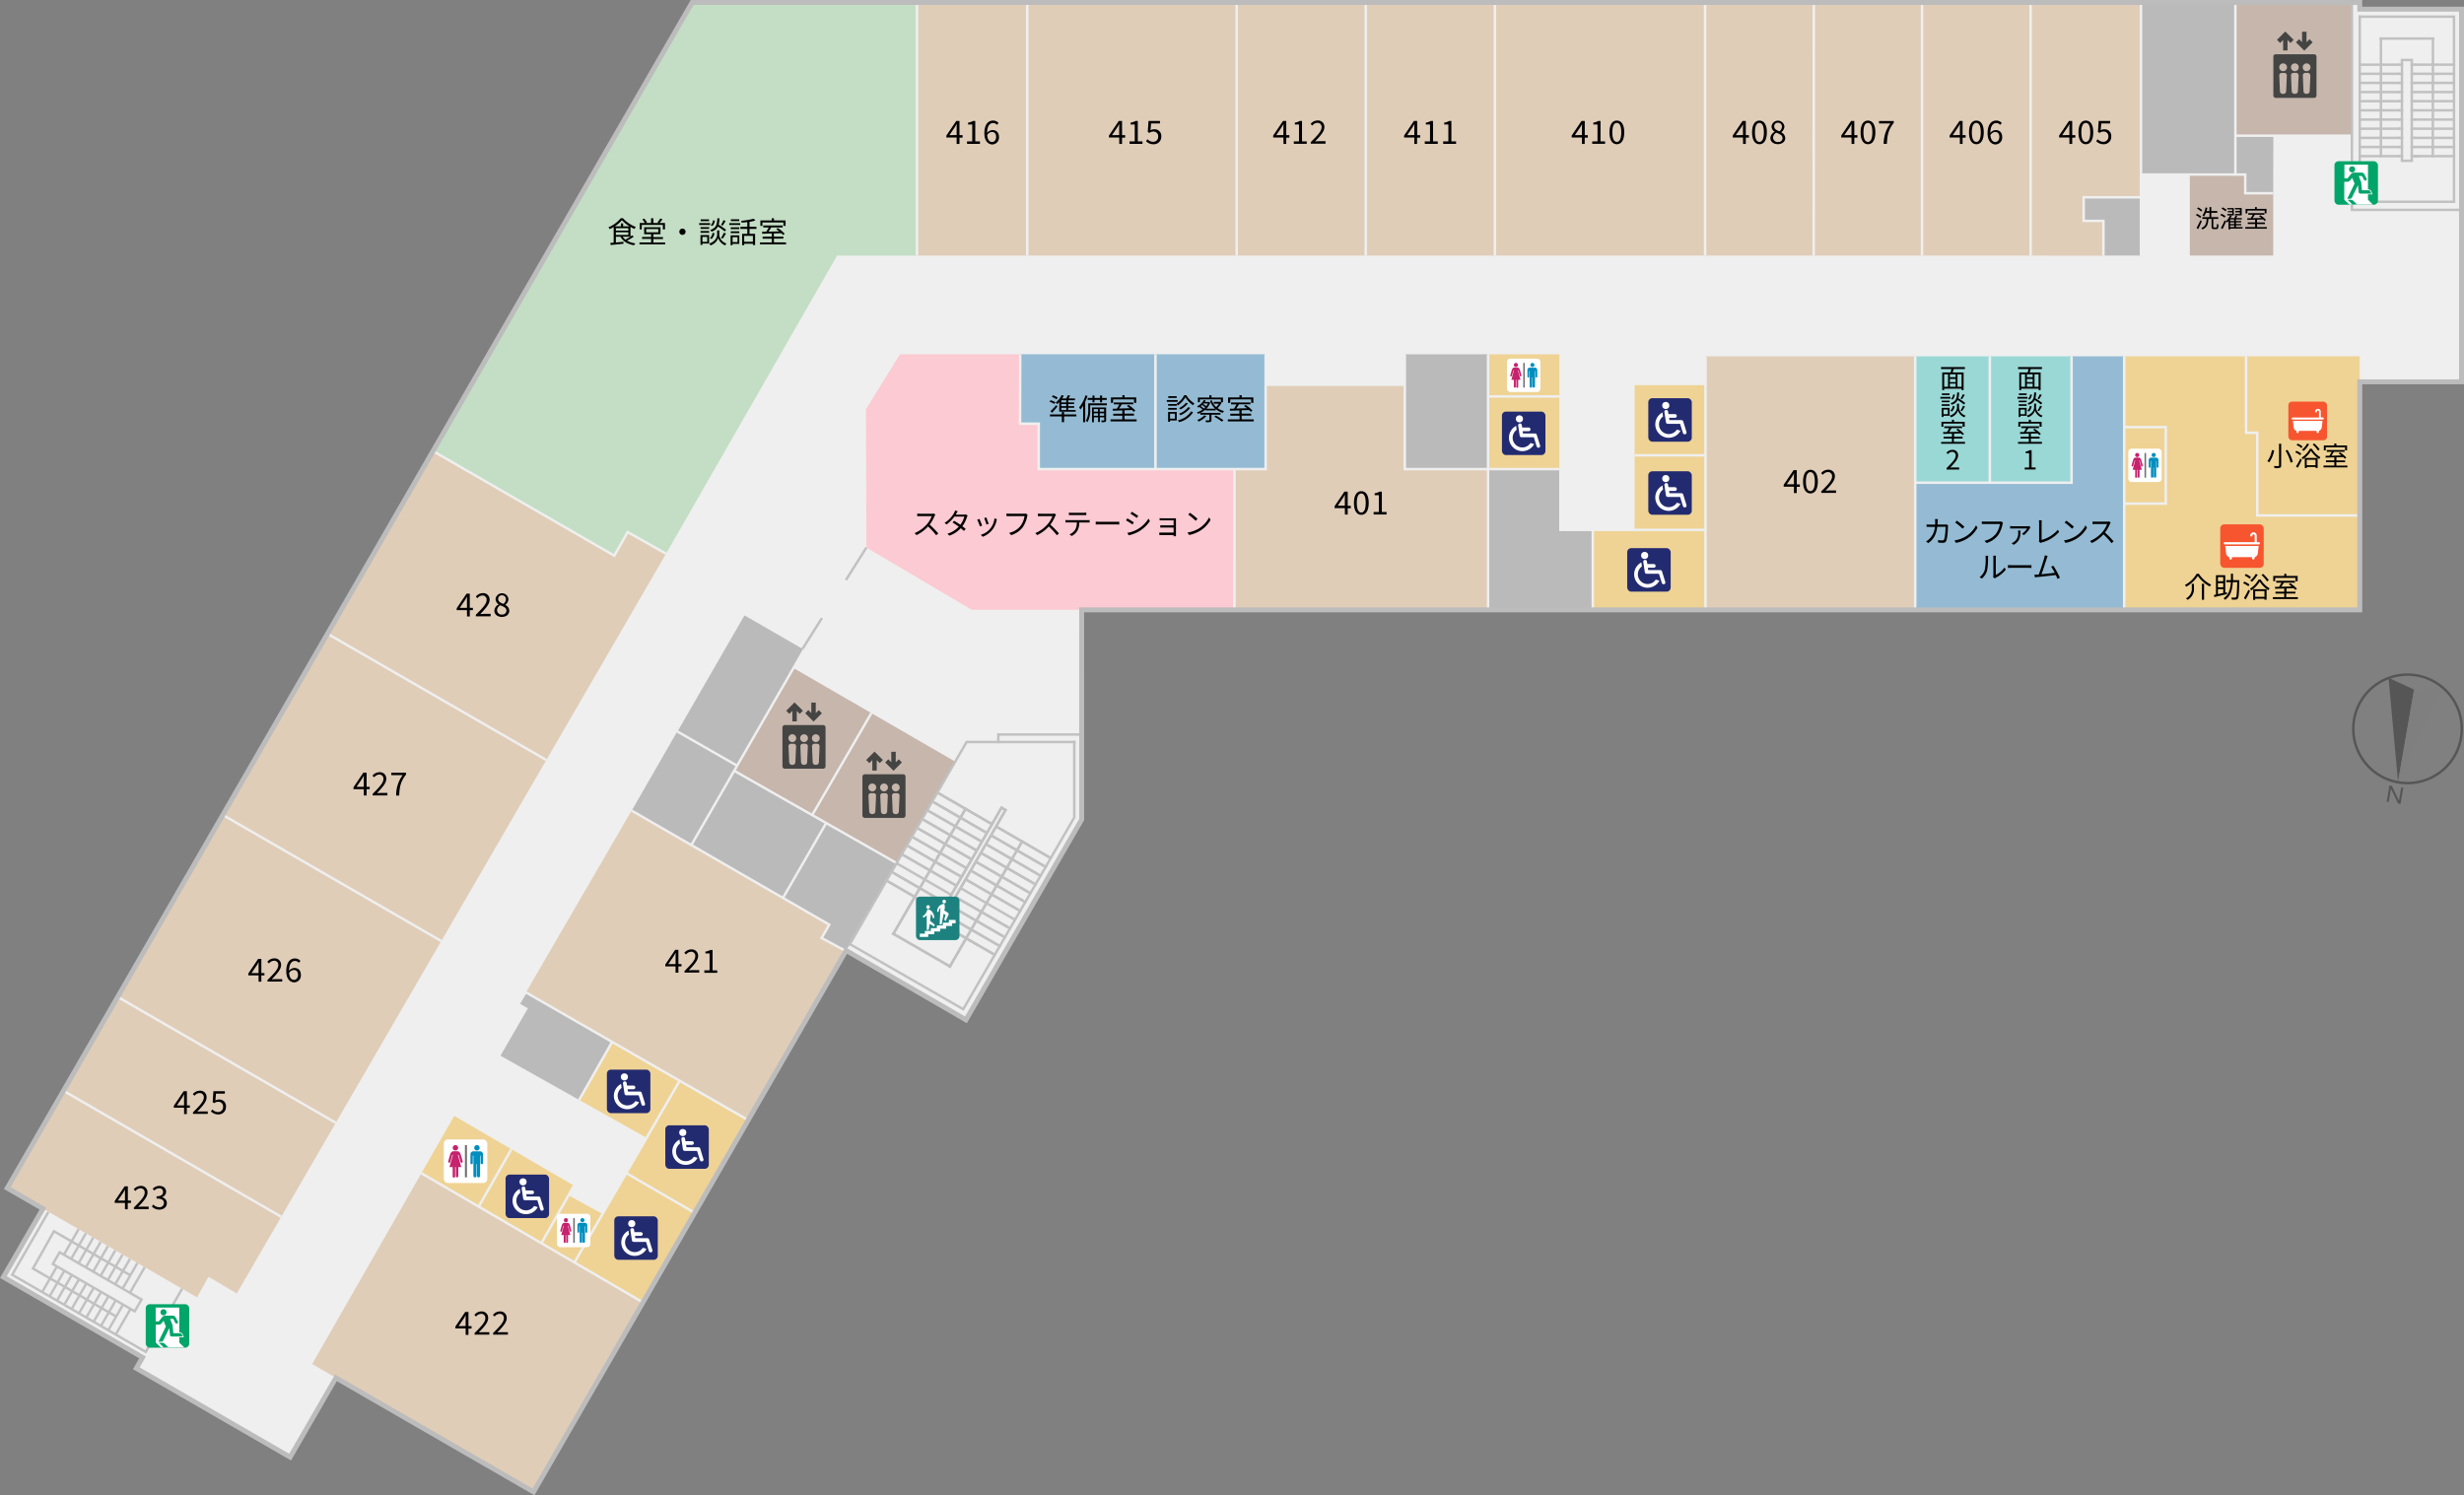 <svg xmlns="http://www.w3.org/2000/svg" viewBox="0 0 999.37 606.53"><rect x="0" y="0" width="999.37" height="606.53" fill="#808080" stroke="none"/><defs><style>.cls-1{fill:#efefef;}.cls-2{fill:#fccad2;}.cls-3{fill:#e0cdb8;}.cls-4{fill:#bababa;}.cls-5{fill:#efd395;}.cls-6{fill:#c6b6ac;}.cls-7{fill:#94bbd3;}.cls-8{fill:#9ad8d6;}.cls-9{fill:#c3dec4;}.cls-10,.cls-11,.cls-12,.cls-13,.cls-25,.cls-26{fill:none;stroke-miterlimit:10;}.cls-10,.cls-13{stroke:#efefef;}.cls-11,.cls-12{stroke:#c1c1c1;}.cls-12,.cls-26{stroke-linecap:square;}.cls-13,.cls-26{stroke-width:2px;}.cls-14{fill:#232b70;}.cls-15{fill:#fff;}.cls-16{fill:#707070;}.cls-17{fill:#c6226d;}.cls-18{fill:#008ebf;}.cls-19{fill:#444443;}.cls-20{fill:#1d827f;}.cls-21{fill:#00a569;}.cls-22{fill:#f7552f;}.cls-23{fill:#565656;}.cls-24{fill:#7f7f7f;}.cls-25{stroke:#565656;}.cls-26{stroke:#bcbcbc;}</style></defs><g id="レイヤー_2" data-name="レイヤー 2"><g id="外枠"><polygon class="cls-1" points="957.09 247.37 957.09 154.88 998.37 154.88 998.37 3.71 957.09 3.71 957.09 1 280.72 1 2.95 481.92 17.42 490.27 1.37 518.02 57.81 550.6 55.29 555.01 117.67 591.05 136.25 558.89 216.4 605.16 343.17 385.55 391.79 413.65 438.72 332.39 438.71 247.37 957.09 247.37"/><polygon class="cls-2" points="500.16 247.37 500.22 190.28 421.31 190.28 421.31 171.87 413.73 171.87 413.96 143.71 365.01 143.71 351.22 165.99 351.4 222.11 394.17 247.37 500.16 247.37"/><polygon class="cls-3" points="500.69 247.37 603.53 247.37 603.53 190.22 569.78 190.28 569.78 156.53 513.33 156.53 513.33 190.27 500.69 190.28 500.69 247.37"/><polygon class="cls-4" points="603.53 190.22 632.4 190.28 632.4 214.94 646.02 214.85 646.02 247.37 603.53 247.37 603.53 190.22"/><rect class="cls-3" x="691.73" y="144.53" width="85.06" height="102.84" transform="translate(1468.52 391.9) rotate(-180)"/><rect class="cls-5" x="861.54" y="144.53" width="95.55" height="102.84" transform="translate(1818.63 391.9) rotate(-180)"/><rect class="cls-5" x="646.02" y="214.97" width="45.53" height="32.4" transform="translate(1337.57 462.34) rotate(-180)"/><rect class="cls-5" x="662.98" y="156.23" width="28.75" height="58.45" transform="translate(1354.71 370.91) rotate(-180)"/><rect class="cls-5" x="603.53" y="143.71" width="28.93" height="46.8" transform="translate(1235.99 334.22) rotate(-180)"/><rect class="cls-4" x="569.89" y="143.71" width="33.63" height="46.8" transform="translate(1173.42 334.22) rotate(-180)"/><polygon class="cls-3" points="96.03 524.67 84.57 517.9 79.95 526.26 2.95 481.92 175.8 183.07 249.15 225.4 254.56 215.82 270.14 224.61 96.03 524.67"/><polygon class="cls-3" points="303.32 454.28 213.32 402.55 256.17 328.8 336.35 375.08 333.23 380.57 343.08 385.78 303.32 454.28"/><polygon class="cls-3" points="216.4 605.16 126.59 553.3 170.91 475.89 261.02 528.45 216.4 605.16"/><rect class="cls-3" x="371.8" y="1" width="407.8" height="102.66" transform="translate(1151.41 104.66) rotate(-180)"/><polygon class="cls-4" points="343.08 385.86 363.65 350.16 297.79 312.73 298.95 310.66 274.69 296.7 256.17 328.89 336.35 375.16 333.23 380.57 343.08 385.86"/><polygon class="cls-4" points="298.95 310.85 326.12 263.55 301.95 249.61 274.69 296.88 298.95 310.85"/><polygon class="cls-6" points="363.65 350.16 297.79 312.73 321.85 271 387.43 308.95 363.65 350.16"/><polygon class="cls-6" points="921.99 103.66 921.99 78.38 910.64 78.38 910.64 70.8 888.18 70.8 888.18 78.57 888.18 81.85 888.18 103.66 921.99 103.66"/><rect class="cls-6" x="906.64" y="1.08" width="47.27" height="53.96" transform="translate(1860.55 56.11) rotate(-180)"/><polyline class="cls-4" points="202.99 428.24 214.1 409.01 210.93 407.19 213.81 402.42 248.28 422.62 234.88 446.16"/><polygon class="cls-3" points="779.54 103.66 830.62 103.66 830.62 103.72 853.13 103.72 853.13 89.61 845.11 89.61 845.13 80.03 868.37 80.03 868.36 0.99 779.6 1 779.6 54.15 779.54 54.15 779.54 103.66"/><polygon class="cls-4" points="853.19 89.61 853.19 103.66 868.37 103.66 868.37 80.03 856.07 80.03 853.19 80.03 845.13 80.03 845.13 89.61 853.19 89.61"/><polygon class="cls-4" points="922.04 55.15 921.99 78.38 910.64 78.38 910.64 70.8 906.64 70.8 906.64 55.04 922.04 55.15"/><polygon class="cls-4" points="906.64 70.8 868.42 70.85 868.36 0.99 906.64 1.08 906.64 70.8"/><polygon class="cls-7" points="776.79 247.37 861.54 247.37 861.54 199.55 861.54 195.8 861.54 144.53 840.2 144.53 840.2 195.8 776.79 195.8 776.79 247.37"/><rect class="cls-8" x="776.79" y="144.53" width="63.4" height="51.36" transform="translate(1616.99 340.42) rotate(-180)"/><polygon class="cls-7" points="421.31 171.87 421.31 190.27 513.33 190.27 513.33 143.71 413.73 143.71 413.73 171.87 421.31 171.87"/><polyline class="cls-9" points="371.92 103.66 339.52 103.66 270.14 224.61 254.56 215.82 249.15 225.4 175.8 183.07 280.72 1 371.8 1"/><polygon class="cls-5" points="261.02 528.45 170.91 475.89 184.23 452.64 232.81 480.94 230.63 484.89 244.21 492.33 261.96 461.39 234.88 446.16 235.06 445.85 248.28 422.62 303.32 454.28 261.02 528.45"/><line class="cls-10" x1="735.61" y1="103.66" x2="735.65" y2="1.07"/><line class="cls-10" x1="691.58" y1="103.66" x2="691.58" y2="1"/><line class="cls-10" x1="606.31" y1="103.66" x2="606.31" y2="1"/><line class="cls-10" x1="553.93" y1="103.66" x2="553.93" y2="1"/><line class="cls-10" x1="501.6" y1="103.66" x2="501.6" y2="1"/><line class="cls-10" x1="416.64" y1="103.66" x2="416.64" y2="1"/><line class="cls-10" x1="371.92" y1="103.66" x2="371.92" y2="1"/><line class="cls-10" x1="868.36" y1="103.66" x2="868.36" y2="0.99"/><line class="cls-10" x1="906.64" y1="55.04" x2="953.43" y2="55.04"/><polyline class="cls-10" points="921.99 78.38 910.64 78.38 910.64 70.8 906.64 70.8 906.64 1"/><polyline class="cls-11" points="953.91 1 953.91 85.14 998.37 85.14"/><line class="cls-10" x1="500.69" y1="247.37" x2="500.69" y2="190.27"/><polyline class="cls-10" points="513.33 143.71 513.33 190.28 421.31 190.28 421.31 171.87 413.73 171.87 413.79 143.71"/><line class="cls-10" x1="468.64" y1="190.27" x2="468.64" y2="143.71"/><polyline class="cls-10" points="632.4 190.28 569.78 190.28 569.78 143.71"/><line class="cls-10" x1="603.53" y1="143.71" x2="603.53" y2="247.37"/><line class="cls-10" x1="646.02" y1="247.37" x2="646.02" y2="214.85"/><line class="cls-10" x1="691.73" y1="144.53" x2="691.73" y2="247.37"/><line class="cls-10" x1="807.06" y1="144.53" x2="807.06" y2="195.8"/><line class="cls-10" x1="779.55" y1="103.66" x2="779.55" y2="1.08"/><line class="cls-10" x1="823.59" y1="103.66" x2="823.59" y2="1.08"/><line class="cls-10" x1="776.79" y1="247.37" x2="776.79" y2="144.53"/><polyline class="cls-10" points="776.79 195.8 840.2 195.8 840.2 144.53"/><line class="cls-10" x1="861.54" y1="247.37" x2="861.54" y2="144.53"/><polyline class="cls-10" points="910.99 144.53 910.99 175.54 915.52 175.54 915.52 209.09 957.09 209.09"/><polyline class="cls-10" points="861.54 204.27 878.42 204.27 878.42 204.16 878.42 173.25 861.72 173.25"/><line class="cls-10" x1="691.73" y1="214.94" x2="632.4" y2="214.94"/><line class="cls-10" x1="691.73" y1="184.69" x2="662.98" y2="184.69"/><polyline class="cls-12" points="391.56 413.95 438.71 332.17 438.71 247.37"/><line class="cls-10" x1="221.58" y1="308.29" x2="132.99" y2="257.16"/><polyline class="cls-10" points="175.8 183.07 249.15 225.4 254.56 215.82 270.14 224.61"/><line class="cls-10" x1="114.01" y1="493.54" x2="25.75" y2="442.46"/><polyline class="cls-10" points="343.08 385.78 333.23 380.49 336.35 375.08 256.17 328.8"/><line class="cls-12" x1="380.33" y1="347.68" x2="362.34" y2="378.79"/><line class="cls-12" x1="414.55" y1="341.33" x2="385.27" y2="392.02"/><polygon class="cls-12" points="406.2 327.63 379.04 374.73 380.68 375.67 407.85 328.57 406.2 327.63"/><line class="cls-12" x1="412.55" y1="368.79" x2="391.91" y2="356.85"/><line class="cls-12" x1="414.61" y1="365.2" x2="393.97" y2="353.27"/><line class="cls-12" x1="416.67" y1="361.62" x2="396.03" y2="349.68"/><line class="cls-12" x1="418.72" y1="358.03" x2="398.09" y2="346.09"/><line class="cls-12" x1="420.78" y1="354.5" x2="400.14" y2="342.56"/><line class="cls-12" x1="422.84" y1="350.91" x2="402.2" y2="338.98"/><line class="cls-12" x1="424.9" y1="347.33" x2="404.26" y2="335.39"/><line class="cls-12" x1="381.45" y1="322.22" x2="402.08" y2="334.16"/><line class="cls-12" x1="379.39" y1="325.81" x2="400.03" y2="337.74"/><line class="cls-12" x1="377.27" y1="329.34" x2="397.97" y2="341.27"/><line class="cls-12" x1="375.21" y1="332.92" x2="395.91" y2="344.86"/><line class="cls-12" x1="373.15" y1="336.51" x2="393.85" y2="348.44"/><line class="cls-12" x1="371.1" y1="340.1" x2="391.79" y2="352.03"/><line class="cls-12" x1="381.33" y1="350.74" x2="389.74" y2="355.56"/><line class="cls-12" x1="391.62" y1="328.1" x2="380.33" y2="347.68"/><line class="cls-12" x1="369.04" y1="343.62" x2="381.33" y2="350.74"/><line class="cls-12" x1="381.56" y1="374.67" x2="402.26" y2="386.61"/><line class="cls-12" x1="404.32" y1="383.08" x2="383.62" y2="371.14"/><line class="cls-12" x1="406.38" y1="379.49" x2="385.68" y2="367.55"/><line class="cls-12" x1="408.43" y1="375.9" x2="387.74" y2="363.97"/><line class="cls-12" x1="385.27" y1="392.01" x2="362.34" y2="378.78"/><line class="cls-12" x1="360.81" y1="357.91" x2="381.45" y2="369.85"/><line class="cls-12" x1="362.86" y1="354.38" x2="383.5" y2="366.32"/><line class="cls-10" x1="364.92" y1="350.8" x2="297.79" y2="312.65"/><line class="cls-12" x1="366.98" y1="347.21" x2="387.68" y2="359.15"/><line class="cls-10" x1="326.11" y1="263.55" x2="280.39" y2="342.78"/><line class="cls-10" x1="298.95" y1="310.58" x2="274.69" y2="296.7"/><line class="cls-10" x1="317.56" y1="364.23" x2="335.25" y2="333.57"/><line class="cls-10" x1="329.27" y1="330.87" x2="353.41" y2="289.26"/><line class="cls-12" x1="391.56" y1="413.95" x2="438.72" y2="332.17"/><line class="cls-12" x1="391.56" y1="413.95" x2="343.08" y2="385.78"/><line class="cls-12" x1="380.33" y1="347.68" x2="362.34" y2="378.79"/><line class="cls-12" x1="414.55" y1="341.33" x2="385.27" y2="392.02"/><polygon class="cls-12" points="406.2 327.63 379.04 374.73 380.68 375.67 407.85 328.57 406.2 327.63"/><line class="cls-12" x1="413.76" y1="369.49" x2="391.91" y2="356.85"/><line class="cls-12" x1="415.83" y1="365.91" x2="393.97" y2="353.27"/><line class="cls-12" x1="417.91" y1="362.33" x2="396.03" y2="349.68"/><line class="cls-12" x1="419.98" y1="358.75" x2="398.09" y2="346.09"/><line class="cls-12" x1="422.02" y1="355.22" x2="400.14" y2="342.56"/><line class="cls-12" x1="424.1" y1="351.64" x2="402.2" y2="338.98"/><line class="cls-12" x1="426.17" y1="348.06" x2="404.26" y2="335.39"/><line class="cls-12" x1="380.22" y1="321.51" x2="402.08" y2="334.16"/><line class="cls-12" x1="378.12" y1="325.08" x2="400.03" y2="337.74"/><line class="cls-12" x1="376.07" y1="328.64" x2="397.97" y2="341.27"/><line class="cls-12" x1="374" y1="332.22" x2="395.91" y2="344.86"/><line class="cls-12" x1="371.93" y1="335.8" x2="393.85" y2="348.44"/><line class="cls-12" x1="369.91" y1="339.41" x2="391.79" y2="352.03"/><line class="cls-12" x1="381.33" y1="350.74" x2="389.74" y2="355.56"/><line class="cls-12" x1="391.62" y1="328.1" x2="380.33" y2="347.68"/><line class="cls-12" x1="367.92" y1="342.97" x2="381.33" y2="350.74"/><line class="cls-12" x1="381.56" y1="374.67" x2="403.45" y2="387.29"/><line class="cls-12" x1="405.5" y1="383.76" x2="383.62" y2="371.14"/><line class="cls-12" x1="407.57" y1="380.18" x2="385.68" y2="367.55"/><line class="cls-12" x1="409.64" y1="376.6" x2="387.74" y2="363.97"/><line class="cls-12" x1="411.62" y1="373.06" x2="389.8" y2="360.35"/><line class="cls-12" x1="385.27" y1="392.01" x2="362.34" y2="378.78"/><line class="cls-12" x1="359.58" y1="357.2" x2="381.45" y2="369.85"/><line class="cls-12" x1="361.62" y1="353.66" x2="383.5" y2="366.32"/><line class="cls-12" x1="363.92" y1="350.32" x2="385.81" y2="362.98"/><line class="cls-12" x1="365.75" y1="346.5" x2="387.68" y2="359.15"/><line class="cls-10" x1="179.06" y1="381.77" x2="90.16" y2="330.45"/><line class="cls-10" x1="136.19" y1="455.45" x2="47.76" y2="404.4"/><polyline class="cls-12" points="438.71 297.94 404.91 297.94 404.91 300.99"/><polyline class="cls-12" points="435.72 300.99 435.72 331.57 390.68 409.36 344.7 382.96"/><polyline class="cls-12" points="344.7 382.96 392.03 300.99 435.72 300.99"/><line class="cls-12" x1="957.09" y1="6.76" x2="957.09" y2="81.85"/><line class="cls-12" x1="959.15" y1="81.85" x2="957.09" y2="81.85"/><polyline class="cls-12" points="957.09 6.76 995.31 6.76 995.31 81.85"/><line class="cls-12" x1="965.67" y1="15.64" x2="965.67" y2="63.33"/><line class="cls-12" x1="986.72" y1="63.33" x2="986.78" y2="15.64"/><rect class="cls-12" x="974.2" y="24.34" width="4" height="40.87"/><line class="cls-12" x1="995.31" y1="59.62" x2="979.49" y2="59.62"/><line class="cls-12" x1="995.31" y1="63.33" x2="979.49" y2="63.33"/><line class="cls-12" x1="981.26" y1="63.33" x2="979.67" y2="63.33"/><line class="cls-12" x1="978.96" y1="59.62" x2="978.2" y2="59.62"/><line class="cls-12" x1="978.96" y1="63.33" x2="978.2" y2="63.33"/><line class="cls-12" x1="974.2" y1="59.62" x2="973.44" y2="59.62"/><line class="cls-12" x1="974.2" y1="63.33" x2="973.44" y2="63.33"/><line class="cls-12" x1="972.91" y1="59.62" x2="957.09" y2="59.62"/><line class="cls-12" x1="972.91" y1="63.33" x2="957.09" y2="63.33"/><line class="cls-12" x1="995.31" y1="55.92" x2="979.49" y2="55.92"/><line class="cls-12" x1="995.31" y1="52.21" x2="979.49" y2="52.21"/><line class="cls-12" x1="995.31" y1="48.51" x2="979.49" y2="48.51"/><line class="cls-12" x1="995.31" y1="41.04" x2="979.49" y2="41.04"/><line class="cls-12" x1="995.31" y1="37.34" x2="979.49" y2="37.34"/><line class="cls-12" x1="995.31" y1="26.22" x2="979.49" y2="26.22"/><line class="cls-12" x1="995.31" y1="29.93" x2="979.49" y2="29.93"/><line class="cls-12" x1="995.31" y1="33.63" x2="979.49" y2="33.63"/><line class="cls-12" x1="995.31" y1="44.75" x2="979.49" y2="44.75"/><line class="cls-12" x1="978.96" y1="55.92" x2="978.2" y2="55.92"/><line class="cls-12" x1="978.96" y1="52.21" x2="978.2" y2="52.21"/><line class="cls-12" x1="978.96" y1="48.51" x2="978.2" y2="48.51"/><line class="cls-12" x1="978.96" y1="41.04" x2="978.2" y2="41.04"/><line class="cls-12" x1="978.96" y1="37.34" x2="978.2" y2="37.34"/><line class="cls-12" x1="978.96" y1="44.75" x2="978.2" y2="44.75"/><line class="cls-12" x1="974.2" y1="37.34" x2="973.44" y2="37.34"/><line class="cls-12" x1="974.2" y1="41.04" x2="973.44" y2="41.04"/><line class="cls-12" x1="974.2" y1="44.75" x2="973.44" y2="44.75"/><line class="cls-12" x1="974.2" y1="48.51" x2="973.44" y2="48.51"/><line class="cls-12" x1="974.2" y1="52.21" x2="973.44" y2="52.21"/><line class="cls-12" x1="974.2" y1="55.92" x2="973.44" y2="55.92"/><line class="cls-12" x1="972.91" y1="37.34" x2="957.09" y2="37.34"/><line class="cls-12" x1="972.91" y1="41.04" x2="957.09" y2="41.04"/><line class="cls-12" x1="972.91" y1="44.75" x2="957.09" y2="44.75"/><line class="cls-12" x1="972.91" y1="48.51" x2="957.09" y2="48.51"/><line class="cls-12" x1="972.91" y1="52.21" x2="957.09" y2="52.21"/><line class="cls-12" x1="972.91" y1="55.92" x2="957.09" y2="55.92"/><line class="cls-12" x1="978.96" y1="26.22" x2="978.2" y2="26.22"/><line class="cls-12" x1="978.96" y1="29.93" x2="978.2" y2="29.93"/><line class="cls-12" x1="978.96" y1="33.63" x2="978.2" y2="33.63"/><line class="cls-12" x1="974.2" y1="26.23" x2="973.44" y2="26.23"/><line class="cls-12" x1="974.2" y1="29.93" x2="973.44" y2="29.93"/><line class="cls-12" x1="974.2" y1="33.63" x2="973.44" y2="33.63"/><line class="cls-12" x1="972.91" y1="26.23" x2="957.09" y2="26.23"/><line class="cls-12" x1="972.91" y1="29.93" x2="957.09" y2="29.93"/><line class="cls-12" x1="972.91" y1="33.63" x2="957.09" y2="33.63"/><line class="cls-12" x1="986.78" y1="15.64" x2="965.67" y2="15.64"/><line class="cls-12" x1="995.31" y1="81.85" x2="959.21" y2="81.85"/><line class="cls-10" x1="906.64" y1="70.79" x2="868.36" y2="70.79"/><polyline class="cls-10" points="868.36 80.03 845.11 80.03 845.13 89.61 853.13 89.61 853.13 103.66"/><polyline class="cls-11" points="19.62 491.62 4.95 517.08 59.11 548.36 73.87 522.73"/><line class="cls-11" x1="43.94" y1="539.54" x2="49.88" y2="529.25"/><line class="cls-11" x1="40.94" y1="537.84" x2="46.94" y2="527.49"/><line class="cls-11" x1="38" y1="536.13" x2="44" y2="525.78"/><line class="cls-11" x1="29.06" y1="530.96" x2="35" y2="520.67"/><line class="cls-11" x1="26.06" y1="529.25" x2="32.06" y2="518.9"/><line class="cls-11" x1="23.12" y1="527.55" x2="29.06" y2="517.26"/><line class="cls-11" x1="20.12" y1="525.84" x2="26.12" y2="515.43"/><line class="cls-11" x1="35" y1="534.43" x2="41" y2="524.08"/><line class="cls-11" x1="32.06" y1="532.72" x2="38.03" y2="522.31"/><polygon class="cls-11" points="21.42 512.73 54.64 531.9 57.4 527.13 24.18 507.97 21.42 512.73"/><polyline class="cls-11" points="47.11 534.01 13.36 514.55 21.89 499.44 52.82 517.26"/><line class="cls-11" x1="49.76" y1="522.66" x2="55.7" y2="512.38"/><line class="cls-11" x1="46.69" y1="520.96" x2="52.7" y2="510.67"/><line class="cls-11" x1="43.76" y1="519.2" x2="49.7" y2="508.91"/><line class="cls-11" x1="40.82" y1="517.49" x2="46.76" y2="507.2"/><line class="cls-11" x1="37.76" y1="515.85" x2="43.76" y2="505.5"/><line class="cls-11" x1="34.83" y1="514.05" x2="40.82" y2="503.79"/><line class="cls-11" x1="31.9" y1="512.35" x2="37.82" y2="502.03"/><line class="cls-11" x1="28.91" y1="510.56" x2="34.82" y2="500.32"/><line class="cls-11" x1="25.93" y1="508.92" x2="31.88" y2="498.62"/><line class="cls-11" x1="23.15" y1="513.64" x2="17.12" y2="524.08"/><line class="cls-11" x1="46.96" y1="541.28" x2="52.91" y2="530.99"/><line class="cls-11" x1="52.73" y1="524.34" x2="58.67" y2="514.06"/><line class="cls-10" x1="303.32" y1="454.28" x2="213.32" y2="402.55"/><line class="cls-10" x1="261.02" y1="528.45" x2="170.91" y2="475.89"/><line class="cls-10" x1="281.77" y1="491.97" x2="253.73" y2="475.69"/><line class="cls-10" x1="194.15" y1="489.44" x2="207.4" y2="466.16"/><line class="cls-10" x1="219.58" y1="504.28" x2="232.8" y2="480.94"/><line class="cls-10" x1="232.99" y1="512.1" x2="275.49" y2="438.68"/><line class="cls-10" x1="234.88" y1="446.16" x2="248.28" y2="422.62"/><line class="cls-11" x1="325.48" y1="263.21" x2="351.4" y2="222.11"/><line class="cls-13" x1="333.35" y1="250.73" x2="343.09" y2="235.29"/><path d="M785.89,211.54c0,.44,0,.84-.06,1.24h2.85a3.93,3.93,0,0,0,.77-.06l.67.34a4.57,4.57,0,0,0-.06.58c0,1.16-.19,4.65-.73,5.8a1.24,1.24,0,0,1-1.28.73c-.61,0-1.31,0-1.93-.09l-.12-1a15.21,15.21,0,0,0,1.78.13.66.66,0,0,0,.7-.39c.46-.92.61-3.87.61-5.15h-3.36c-.43,3.44-1.68,5.27-3.68,6.64l-.87-.7a6.16,6.16,0,0,0,1.23-.89,7.69,7.69,0,0,0,2.37-5h-2a12.28,12.28,0,0,0-1.38,0v-1a12.07,12.07,0,0,0,1.37.07h2.11c0-.38,0-.79,0-1.22a7,7,0,0,0-.09-1H786C785.92,210.84,785.9,211.26,785.89,211.54Z"/><path d="M797.46,217.49a11.23,11.23,0,0,0,4-4.41l.58,1a12,12,0,0,1-4,4.27,13.2,13.2,0,0,1-4.72,1.86l-.63-1A12.48,12.48,0,0,0,797.46,217.49Zm-.71-3.8-.76.76a24.89,24.89,0,0,0-3-2.51l.68-.73A26,26,0,0,1,796.75,213.69Z"/><path d="M812.21,212.62a11.84,11.84,0,0,1-1.78,4.43,9.14,9.14,0,0,1-4.73,3.21l-.81-.9a7.91,7.91,0,0,0,4.67-2.89,9,9,0,0,0,1.58-3.91H805c-.48,0-.89,0-1.2,0v-1.06a10.81,10.81,0,0,0,1.2.08h6a2.39,2.39,0,0,0,.63-.06l.73.46A3,3,0,0,0,812.21,212.62Z"/><path d="M823.3,214.27a10.49,10.49,0,0,1-2.43,2.8l-.78-.54a7.26,7.26,0,0,0,2.06-2.15l-5.73,0c-.36,0-.76,0-1.13,0v-1a10.36,10.36,0,0,0,1.13.08h5.92a3.45,3.45,0,0,0,.66-.06l.54.5A4,4,0,0,0,823.3,214.27ZM816.72,221l-.85-.67a3.69,3.69,0,0,0,.82-.41,4.15,4.15,0,0,0,1.85-4,5.88,5.88,0,0,0-.07-.71h1C819.49,217.73,819.25,219.54,816.72,221Z"/><path d="M827.05,219v-6.86a7,7,0,0,0-.11-1.09h1.19a7.44,7.44,0,0,0-.08,1.09V219a13,13,0,0,0,6.56-4.09l.54.84a13.85,13.85,0,0,1-7,4.28,2,2,0,0,0-.5.22l-.7-.6A1.41,1.41,0,0,0,827.05,219Z"/><path d="M841.86,217.49a11.23,11.23,0,0,0,4-4.41l.58,1a12,12,0,0,1-4,4.27,13.22,13.22,0,0,1-4.71,1.86l-.64-1A12.48,12.48,0,0,0,841.86,217.49Zm-.71-3.8-.76.76a24.89,24.89,0,0,0-3-2.51l.68-.73A26,26,0,0,1,841.15,213.69Z"/><path d="M855.76,212.5a15.15,15.15,0,0,1-2,3.52,34,34,0,0,1,3.5,3.58l-.84.72a27.24,27.24,0,0,0-3.3-3.56,15,15,0,0,1-4.68,3.5l-.76-.8a13.68,13.68,0,0,0,4.94-3.56,10.59,10.59,0,0,0,2-3.34h-4.68c-.42,0-1.08.05-1.21.06v-1.09a11.81,11.81,0,0,0,1.21.07h4.63a3.3,3.3,0,0,0,.9-.09l.61.47A3.42,3.42,0,0,0,855.76,212.5Z"/><path d="M805,231.14a21.86,21.86,0,0,0,.36-4.82,4.26,4.26,0,0,0-.09-.88h1.11a6.94,6.94,0,0,0-.06.86,25.74,25.74,0,0,1-.38,5.1,6.66,6.66,0,0,1-2.13,3.3l-.9-.61A5.7,5.7,0,0,0,805,231.14Zm3.49,2.34v-7.19a6,6,0,0,0-.07-.88h1.1a7.54,7.54,0,0,0-.05.88v6.92a9.13,9.13,0,0,0,3.5-3l.57.82a12,12,0,0,1-4.09,3.32,1.86,1.86,0,0,0-.41.28l-.64-.53A2.71,2.71,0,0,0,808.44,233.48Z"/><path d="M816.06,229.27h6.57c.6,0,1,0,1.3-.06v1.17c-.24,0-.75-.06-1.29-.06h-6.58c-.66,0-1.3,0-1.67.06v-1.17C814.75,229.23,815.39,229.27,816.06,229.27Z"/><path d="M830.12,226.57c-.35,1.13-1.53,4.81-2.13,6.37,1.76-.17,4.06-.42,5.38-.6a17,17,0,0,0-1.46-2.46l.9-.41a34.07,34.07,0,0,1,2.66,4.88l-1,.46a15.57,15.57,0,0,0-.66-1.57c-1.84.24-5.86.68-7.47.82-.3,0-.65.09-1,.14l-.18-1.12c.36,0,.76,0,1.11,0l.6,0c.67-1.65,1.9-5.49,2.23-6.67a7.14,7.14,0,0,0,.23-1.15l1.2.24C830.41,225.75,830.28,226.06,830.12,226.57Z"/><path d="M727.6,197.43h-4.16v-.78l4-5.93h1.31v5.76H730v1h-1.26V200H727.6Zm0-1v-2.71c0-.49,0-1.28.06-1.77h0c-.23.44-.49.84-.76,1.3l-2.18,3.18Z"/><path d="M731.29,195.33c0-3.11,1.13-4.78,3-4.78s3,1.68,3,4.78-1.12,4.83-3,4.83S731.29,198.43,731.29,195.33Zm4.79,0c0-2.72-.73-3.83-1.81-3.83s-1.82,1.11-1.82,3.83.73,3.88,1.82,3.88S736.08,198,736.08,195.33Z"/><path d="M738.7,199.29c2.8-2.78,4.37-4.45,4.37-6a1.63,1.63,0,0,0-1.75-1.8,2.7,2.7,0,0,0-2,1.1l-.69-.66a3.64,3.64,0,0,1,2.81-1.41,2.57,2.57,0,0,1,2.77,2.72c0,1.74-1.59,3.47-3.79,5.79.5,0,1.07-.09,1.56-.09h2.7v1h-6Z"/><rect class="cls-14" x="668.53" y="161.52" width="17.64" height="17.64" rx="1.63"/><path class="cls-15" d="M680.12,174.27a3.94,3.94,0,1,1-5.62-5.33l-.21-1.63a5.44,5.44,0,1,0,7.31,7.4Z"/><circle class="cls-15" cx="675.62" cy="164.47" r="1.44"/><path class="cls-15" d="M684,175.18l-1.31-4.24a.76.76,0,0,0-.72-.53h-4.87l-.14-.94h2.39a.75.75,0,0,0,0-1.5H676.7l-.15-1a.75.75,0,1,0-1.48.23l.62,4.08a.74.74,0,0,0,.74.64h5l1.15,3.71a.75.75,0,0,0,.71.53.91.91,0,0,0,.23,0A.76.76,0,0,0,684,175.18Z"/><rect class="cls-14" x="668.53" y="191.17" width="17.64" height="17.64" rx="1.63"/><path class="cls-15" d="M680.12,203.92a3.94,3.94,0,1,1-5.62-5.33l-.21-1.63a5.44,5.44,0,1,0,7.31,7.4Z"/><circle class="cls-15" cx="675.62" cy="194.12" r="1.44"/><path class="cls-15" d="M684,204.83l-1.31-4.24a.76.76,0,0,0-.72-.53h-4.87l-.14-.94h2.39a.75.75,0,0,0,0-1.5H676.7l-.15-1a.75.75,0,1,0-1.48.23l.62,4.08a.74.74,0,0,0,.74.64h5l1.15,3.71a.75.75,0,0,0,.71.53.91.91,0,0,0,.23,0A.76.76,0,0,0,684,204.83Z"/><rect class="cls-14" x="659.97" y="222.35" width="17.64" height="17.64" rx="1.63"/><path class="cls-15" d="M671.55,235.1a3.94,3.94,0,1,1-5.62-5.33l-.21-1.63a5.44,5.44,0,1,0,7.31,7.4Z"/><circle class="cls-15" cx="667.05" cy="225.3" r="1.44"/><path class="cls-15" d="M675.4,236l-1.31-4.24a.75.75,0,0,0-.72-.53h-4.86l-.15-.94h2.39a.75.75,0,0,0,0-1.5h-2.61l-.16-1a.75.75,0,1,0-1.48.22l.62,4.09a.74.74,0,0,0,.74.64h5l1.15,3.71a.76.76,0,0,0,.72.53.6.6,0,0,0,.22,0A.74.74,0,0,0,675.4,236Z"/><rect class="cls-14" x="609.17" y="166.95" width="17.64" height="17.64" rx="1.63"/><path class="cls-15" d="M620.76,179.7a3.94,3.94,0,1,1-5.62-5.33l-.21-1.63a5.44,5.44,0,1,0,7.31,7.41Z"/><circle class="cls-15" cx="616.26" cy="169.9" r="1.44"/><path class="cls-15" d="M624.61,180.61l-1.31-4.24a.76.76,0,0,0-.72-.53h-4.87l-.14-.93H620a.75.75,0,0,0,0-1.5h-2.62l-.15-1a.75.75,0,0,0-.85-.63.76.76,0,0,0-.63.86l.62,4.09a.74.74,0,0,0,.74.63h5l1.15,3.71a.73.73,0,0,0,.71.53.91.91,0,0,0,.23,0A.75.75,0,0,0,624.61,180.61Z"/><rect class="cls-15" x="611.23" y="145.47" width="13.53" height="13.53" rx="1.25"/><rect class="cls-16" x="617.81" y="147.21" width="0.63" height="10.02"/><path class="cls-17" d="M614.84,148.88a.84.84,0,0,0,.84-.83.84.84,0,0,0-1.68,0A.84.84,0,0,0,614.84,148.88Z"/><path class="cls-17" d="M616.47,150.08c-.17-.57-.55-1-1-1h-1.3c-.43,0-.81.38-1,1l-.62,2.19a.34.34,0,0,0,.25.41.34.34,0,0,0,.42-.24l.61-2.18h.18L613,154.05h1v2.81a.39.39,0,0,0,.39.39.38.38,0,0,0,.39-.39v-2.81H615v2.81a.39.39,0,1,0,.77,0v-2.81h.94l-1.07-3.79h.18l.61,2.18a.34.34,0,0,0,.42.24.34.34,0,0,0,.25-.41Z"/><path class="cls-18" d="M621.53,148.88a.84.84,0,0,0,.84-.83.84.84,0,0,0-1.68,0A.84.84,0,0,0,621.53,148.88Z"/><path class="cls-18" d="M622.56,149.12h-2.2a.94.94,0,0,0-.85.85v2.81a.37.37,0,0,0,.74,0v-2.31h.17v6.28a.48.48,0,0,0,1,0V153.1h.16v3.65a.48.48,0,0,0,1,0v-6.28h.17v2.31a.37.37,0,1,0,.74,0V150A.94.94,0,0,0,622.56,149.12Z"/><line class="cls-10" x1="603.53" y1="160.82" x2="632.43" y2="160.82"/><path d="M545.45,206.12h-4.16v-.78l4-5.93h1.32v5.76h1.26v1h-1.26v2.56h-1.12Zm0-1v-2.72c0-.48,0-1.27.06-1.77h0c-.23.44-.49.85-.77,1.3l-2.17,3.19Z"/><path d="M549.14,204c0-3.11,1.13-4.77,3-4.77s3,1.68,3,4.77-1.12,4.84-3,4.84S549.14,207.12,549.14,204Zm4.78,0c0-2.72-.72-3.82-1.8-3.82s-1.82,1.1-1.82,3.82.72,3.89,1.82,3.89S553.92,206.73,553.92,204Z"/><path d="M557.12,207.69h2.12v-6.84h-1.69v-.77a5.46,5.46,0,0,0,2-.67h.91v8.28h1.91v1h-5.23Z"/><path class="cls-19" d="M366.32,314.06H350.79a1,1,0,0,0-1,.95v15.81a1,1,0,0,0,1,.94h15.53a1,1,0,0,0,.95-.94V315A1,1,0,0,0,366.32,314.06Zm-11,8.65-.28,6.44a1.12,1.12,0,0,1-1.1,1.06h-.31a1.12,1.12,0,0,1-1.1-1.06l-.28-6.44a1,1,0,0,1,1-1h1.05A1,1,0,0,1,355.33,322.71ZM353.79,321a1.59,1.59,0,1,1,1.59-1.58A1.58,1.58,0,0,1,353.79,321Zm6.3,1.74-.28,6.44a1.12,1.12,0,0,1-1.1,1.06h-.31a1.12,1.12,0,0,1-1.1-1.06l-.28-6.44a1,1,0,0,1,1-1h1.05A1,1,0,0,1,360.09,322.71ZM358.55,321a1.59,1.59,0,1,1,1.59-1.58A1.58,1.58,0,0,1,358.55,321Zm6.3,1.74-.28,6.44a1.12,1.12,0,0,1-1.1,1.06h-.31a1.12,1.12,0,0,1-1.1-1.06l-.28-6.44a1,1,0,0,1,1-1h1A1,1,0,0,1,364.85,322.71ZM363.31,321a1.59,1.59,0,1,1,1.59-1.58A1.58,1.58,0,0,1,363.31,321Z"/><polygon class="cls-19" points="353.81 312.56 353.81 308.31 352.59 309.53 351.32 308.26 354.7 304.88 354.84 305.02 358.09 308.27 356.82 309.54 355.6 308.32 355.6 312.56 353.81 312.56"/><polygon class="cls-19" points="362.27 312.5 359.02 309.25 360.29 307.99 361.5 309.2 361.5 304.96 363.3 304.96 363.3 309.21 364.52 307.99 365.79 309.26 362.41 312.64 362.27 312.5"/><path class="cls-19" d="M333.88,294.11H318.35a1,1,0,0,0-1,.94v15.81a1,1,0,0,0,1,.95h15.53a1,1,0,0,0,.95-.95V295.05A1,1,0,0,0,333.88,294.11Zm-11,8.65-.28,6.44a1.11,1.11,0,0,1-1.1,1.05h-.31a1.11,1.11,0,0,1-1.1-1.05l-.28-6.44a1,1,0,0,1,1-1.06h1.05A1,1,0,0,1,322.89,302.76ZM321.35,301a1.58,1.58,0,1,1,1.59-1.58A1.58,1.58,0,0,1,321.35,301Zm6.3,1.75-.28,6.44a1.11,1.11,0,0,1-1.1,1.05H326a1.11,1.11,0,0,1-1.1-1.05l-.28-6.44a1,1,0,0,1,1-1.06h1.05A1,1,0,0,1,327.65,302.76ZM326.11,301a1.58,1.58,0,1,1,1.59-1.58A1.58,1.58,0,0,1,326.11,301Zm6.3,1.75-.28,6.44a1.11,1.11,0,0,1-1.1,1.05h-.31a1.11,1.11,0,0,1-1.1-1.05l-.28-6.44a1,1,0,0,1,1-1.06h1A1,1,0,0,1,332.41,302.76ZM330.87,301a1.58,1.58,0,1,1,1.59-1.58A1.58,1.58,0,0,1,330.87,301Z"/><polygon class="cls-19" points="321.37 292.61 321.37 288.35 320.15 289.57 318.88 288.31 322.26 284.92 322.4 285.06 325.65 288.31 324.38 289.58 323.17 288.37 323.17 292.61 321.37 292.61"/><polygon class="cls-19" points="329.83 292.55 326.58 289.3 327.85 288.03 329.06 289.24 329.06 285 330.86 285 330.86 289.26 332.08 288.04 333.35 289.31 329.97 292.69 329.83 292.55"/><rect class="cls-20" x="371.51" y="363.69" width="17.64" height="17.64" rx="1.63"/><polygon class="cls-15" points="387.59 373.15 384.85 373.15 384.85 374.26 382.42 374.26 382.42 375.38 379.99 375.38 379.99 376.49 377.56 376.49 377.56 377.6 375.13 377.6 375.13 378.72 373.06 378.72 373.06 380.05 376.47 380.05 376.47 378.94 378.9 378.94 378.9 377.83 381.32 377.83 381.32 376.71 383.75 376.71 383.75 375.6 386.18 375.6 386.18 374.49 387.59 374.49 387.59 373.15"/><circle class="cls-15" cx="376.42" cy="367.91" r="0.73"/><path class="cls-15" d="M379.1,375.05l-1.9-1.59.39-2.79a3.24,3.24,0,0,1,.76,1.81l.6-.16a4.12,4.12,0,0,0-1.19-2.78,2.48,2.48,0,0,0-1.54-.69h0a.11.11,0,0,0-.11.09,4.09,4.09,0,0,1-1.91,2.75l.31.54a4,4,0,0,0,1.37-1v6h.79l.35-2.48,1.94,1.12Z"/><circle class="cls-15" cx="382.95" cy="365.7" r="0.73"/><path class="cls-15" d="M384.41,370.16l-1.41-.81.13-.67a4,4,0,0,0,.08-.78,4,4,0,0,0-.17-1.16.12.12,0,0,0-.11-.08h0a2.93,2.93,0,0,0-2.83,2.93,1.85,1.85,0,0,0,0,.23l.61.11v-.05a2.16,2.16,0,0,1,.75-1.64l-.35,6.77h.78l.84-4.31.77.36-.53,2,.56.56,1.16-2.5a.64.64,0,0,0,.07-.31A.74.74,0,0,0,384.41,370.16Z"/><rect class="cls-14" x="249.15" y="493.38" width="17.64" height="17.64" rx="1.63"/><path class="cls-15" d="M260.73,506.13a3.93,3.93,0,1,1-5.61-5.33l-.22-1.63a5.44,5.44,0,1,0,7.31,7.41Z"/><circle class="cls-15" cx="256.23" cy="496.33" r="1.44"/><path class="cls-15" d="M264.58,507l-1.31-4.24a.76.76,0,0,0-.72-.53h-4.86l-.15-.93h2.39a.75.75,0,0,0,0-1.5h-2.61l-.16-1a.73.73,0,0,0-.85-.62.75.75,0,0,0-.63.85l.62,4.09a.75.75,0,0,0,.74.63h5l1.15,3.71a.75.75,0,0,0,.72.53.83.83,0,0,0,.22,0A.74.74,0,0,0,264.58,507Z"/><rect class="cls-14" x="269.84" y="456.46" width="17.64" height="17.64" rx="1.63"/><path class="cls-15" d="M281.43,469.21a3.94,3.94,0,1,1-5.62-5.33l-.21-1.63a5.44,5.44,0,1,0,7.31,7.4Z"/><circle class="cls-15" cx="276.93" cy="459.4" r="1.44"/><path class="cls-15" d="M285.28,470.12,284,465.88a.75.75,0,0,0-.72-.53h-4.87l-.14-.94h2.39a.75.75,0,0,0,0-1.5H278l-.15-1a.75.75,0,1,0-1.48.22l.62,4.09a.74.74,0,0,0,.74.64h5l1.15,3.71a.75.75,0,0,0,.71.53.62.62,0,0,0,.23,0A.75.75,0,0,0,285.28,470.12Z"/><rect class="cls-14" x="246.15" y="433.88" width="17.64" height="17.64" rx="1.63"/><path class="cls-15" d="M257.73,446.63a3.93,3.93,0,1,1-5.61-5.33l-.22-1.63a5.44,5.44,0,1,0,7.31,7.4Z"/><circle class="cls-15" cx="253.24" cy="436.83" r="1.44"/><path class="cls-15" d="M261.58,447.54l-1.31-4.24a.75.75,0,0,0-.72-.53h-4.86l-.15-.94h2.39a.75.75,0,0,0,0-1.5h-2.61l-.16-1a.75.75,0,1,0-1.48.22l.62,4.09a.75.75,0,0,0,.74.64h5l1.15,3.71a.76.76,0,0,0,.72.53.57.57,0,0,0,.22,0A.73.73,0,0,0,261.58,447.54Z"/><rect class="cls-14" x="205.05" y="476.45" width="17.64" height="17.64" rx="1.63"/><path class="cls-15" d="M216.63,489.2a3.93,3.93,0,1,1-5.61-5.33l-.22-1.63a5.44,5.44,0,1,0,7.31,7.4Z"/><circle class="cls-15" cx="212.14" cy="479.4" r="1.44"/><path class="cls-15" d="M220.48,490.11l-1.31-4.24a.75.75,0,0,0-.71-.53h-4.87l-.15-.94h2.39a.75.75,0,1,0,0-1.5h-2.61l-.16-1a.75.75,0,0,0-.85-.63.76.76,0,0,0-.63.86l.62,4.08a.75.75,0,0,0,.74.64h5l1.15,3.71a.76.76,0,0,0,.72.53.83.83,0,0,0,.22,0A.75.75,0,0,0,220.48,490.11Z"/><rect class="cls-15" x="225.92" y="492.35" width="13.53" height="13.53" rx="1.25"/><rect class="cls-16" x="232.5" y="494.1" width="0.63" height="10.02"/><path class="cls-17" d="M229.53,495.77a.84.84,0,1,0-.84-.84A.84.84,0,0,0,229.53,495.77Z"/><path class="cls-17" d="M231.16,497c-.17-.58-.55-1-1-1h-1.3c-.43,0-.81.38-1,1l-.62,2.18a.35.35,0,0,0,.25.42.34.34,0,0,0,.42-.25l.61-2.18h.18l-1.07,3.8h1v2.81a.4.4,0,0,0,.39.39.39.39,0,0,0,.39-.39v-2.81h.21v2.81a.4.4,0,0,0,.39.39.39.39,0,0,0,.39-.39v-2.81h.94l-1.07-3.8h.18l.61,2.18a.34.34,0,0,0,.42.25.35.35,0,0,0,.25-.42Z"/><path class="cls-18" d="M236.22,495.77a.84.84,0,1,0-.84-.84A.84.84,0,0,0,236.22,495.77Z"/><path class="cls-18" d="M237.25,496h-2.2a.94.94,0,0,0-.85.84v2.82a.37.37,0,0,0,.74,0v-2.31h.17v6.28a.48.48,0,1,0,1,0V500h.16v3.65a.48.48,0,1,0,1,0v-6.28h.17v2.31a.37.37,0,1,0,.74,0v-2.82A.94.94,0,0,0,237.25,496Z"/><rect class="cls-15" x="180" y="462.22" width="17.64" height="17.64" rx="1.63"/><rect class="cls-16" x="188.57" y="464.49" width="0.83" height="13.07"/><path class="cls-17" d="M184.71,466.68a1.1,1.1,0,1,0-1.09-1.09A1.09,1.09,0,0,0,184.71,466.68Z"/><path class="cls-17" d="M186.84,468.23c-.23-.74-.72-1.24-1.28-1.24h-1.71c-.55,0-1,.5-1.27,1.24l-.8,2.86a.44.44,0,0,0,.86.22l.8-2.84h.24l-1.39,4.94h1.31v3.67a.51.51,0,1,0,1,0v-3.67h.28v3.67a.5.5,0,0,0,.5.51.51.51,0,0,0,.51-.51v-3.67h1.22l-1.4-4.94H186l.8,2.84a.44.44,0,0,0,.54.32.45.45,0,0,0,.33-.54Z"/><path class="cls-18" d="M193.43,466.68a1.1,1.1,0,1,0-1.09-1.09A1.09,1.09,0,0,0,193.43,466.68Z"/><path class="cls-18" d="M194.77,467H191.9a1.22,1.22,0,0,0-1.1,1.1v3.67a.48.48,0,0,0,.48.48.49.49,0,0,0,.48-.48v-3H192v8.19a.63.63,0,0,0,.63.63.63.63,0,0,0,.63-.63v-4.75h.2v4.75a.63.63,0,0,0,1.26,0v-8.19h.22v3a.48.48,0,0,0,.48.48.49.49,0,0,0,.48-.48v-3.67A1.23,1.23,0,0,0,194.77,467Z"/><path d="M188.86,538.87H184.7v-.78l4-5.93H190v5.76h1.26v1H190v2.56h-1.12Zm0-1V535.2c0-.48,0-1.27.06-1.76h0c-.23.44-.49.84-.76,1.3l-2.18,3.18Z"/><path d="M192.49,540.73c2.79-2.78,4.36-4.45,4.36-6a1.63,1.63,0,0,0-1.75-1.8,2.72,2.72,0,0,0-2,1.1l-.69-.66a3.64,3.64,0,0,1,2.81-1.41,2.57,2.57,0,0,1,2.77,2.72c0,1.74-1.59,3.47-3.78,5.79.49,0,1.06-.1,1.56-.1h2.69v1h-6Z"/><path d="M200,540.73c2.8-2.78,4.37-4.45,4.37-6a1.63,1.63,0,0,0-1.75-1.8,2.7,2.7,0,0,0-2,1.1l-.69-.66a3.64,3.64,0,0,1,2.81-1.41,2.57,2.57,0,0,1,2.77,2.72c0,1.74-1.59,3.47-3.79,5.79.5,0,1.07-.1,1.56-.1H206v1h-6Z"/><path d="M274,392h-4.16v-.78l4-5.93h1.31v5.76h1.26V392h-1.26v2.56H274Zm0-.95v-2.72c0-.48,0-1.27.07-1.77H274c-.23.44-.49.85-.76,1.3l-2.18,3.19Z"/><path d="M277.64,393.87c2.79-2.79,4.36-4.45,4.36-6a1.63,1.63,0,0,0-1.75-1.81,2.73,2.73,0,0,0-2,1.11l-.69-.67a3.66,3.66,0,0,1,2.81-1.4,2.57,2.57,0,0,1,2.77,2.72c0,1.74-1.58,3.47-3.78,5.78.49,0,1.06-.09,1.56-.09h2.69v1h-6Z"/><path d="M285.68,393.58h2.12v-6.84h-1.69V386a5.46,5.46,0,0,0,2-.67H289v8.28h1.91v1h-5.23Z"/><path d="M257.05,96a24.13,24.13,0,0,1-2.74,1.63,9.45,9.45,0,0,0,3.4,1.09,3.15,3.15,0,0,0-.54.77c-2.58-.45-4.49-1.56-5.51-3.47h-1.87v2.34l3.08-.29v.79c-1.87.21-3.82.4-5.19.52l-.13-.83,1.35-.12V92.07a14.51,14.51,0,0,1-1.6.86,3.8,3.8,0,0,0-.53-.72,12.9,12.9,0,0,0,5-3.7h.87a14.14,14.14,0,0,0,5.25,3.57,6.06,6.06,0,0,0-.58.78,17.53,17.53,0,0,1-1.6-.83v3.91c.24-.17.47-.33.66-.48Zm-1.73-4.19a13.82,13.82,0,0,1-3.06-2.48,13.48,13.48,0,0,1-2.9,2.48h2.47V90.6h.9v1.19Zm-5.53,1.74h5.05v-1h-5.05Zm0,1.74h5.05V94.21h-5.05Zm2.77.73a4.65,4.65,0,0,0,1.09,1.17,18.21,18.21,0,0,0,2-1.17Z"/><path d="M269.77,98.35v.79h-10.4v-.79h4.72V96.91h-3.68v-.78h3.68V95h-2.83V92.19h6.62V95H265v1.18h3.89v.78H265v1.44Zm-9.49-5.3h-.82V90.44h2.07a10.93,10.93,0,0,0-1-1.47l.77-.31a7.48,7.48,0,0,1,1.11,1.57l-.45.21h2.1V88.53H265v1.91h2.21l-.52-.21a12.09,12.09,0,0,0,1.09-1.62l.91.33a12.94,12.94,0,0,1-1.21,1.5h2.23v2.61h-.86V91.23h-8.54Zm1.82,1.18H267V92.9H262.1Z"/><path d="M278.06,94a1.27,1.27,0,1,1-1.27-1.27A1.26,1.26,0,0,1,278.06,94Z"/><path d="M288,91.24h-4.43v-.73H288Zm-.39,7.54h-2.72v.56h-.78v-4h3.5Zm0-5.94h-3.48v-.71h3.48Zm-3.48.87h3.48v.72h-3.48Zm3.45-4h-3.4v-.72h3.4Zm-2.68,6.39v2h1.95v-2Zm6.84-.86a4,4,0,0,0,2.91,3.53,8.29,8.29,0,0,0-.54.76,4.75,4.75,0,0,1-2.81-3,4.78,4.78,0,0,1-3.12,3,4.28,4.28,0,0,0-.53-.72c2.79-1,3.21-2.89,3.21-3.57V93.47h.88Zm-3.8,1.34A3.44,3.44,0,0,0,289,94.44l.79.17a4,4,0,0,1-1.2,2.34Zm6-2.69a24,24,0,0,0-2.75-2,4.18,4.18,0,0,1-2.65,2.08,2.88,2.88,0,0,0-.5-.7c2.45-.75,2.79-2.17,2.91-4.71h.86a11.5,11.5,0,0,1-.33,2.58,28.36,28.36,0,0,1,3,2.06Zm-4-4.36a3.59,3.59,0,0,1-1,2.14l-.68-.33a3.28,3.28,0,0,0,.95-2Zm4.35.08a16.75,16.75,0,0,1-1.2,1.91l-.66-.28a10.46,10.46,0,0,0,1-1.93Zm-1.83,6.89a13.08,13.08,0,0,0,1.11-2.09l.87.3a18.67,18.67,0,0,1-1.31,2.07Z"/><path d="M295.78,90.53h4.43v.73h-4.43Zm4.07,8.39H297.1v.54h-.78v-4h3.53Zm0-6h-3.48v-.71h3.48Zm-3.48.92h3.48v.71h-3.48Zm3.45-4.16h-3.38v-.72h3.38Zm-2.69,6.52v2h2v-2ZM304,92.85v2h2.26V99.4h-.89v-.53h-3.53v.6H301V94.85h2.1v-2H300.3V92h2.79V90.09c-.77.09-1.53.17-2.25.23a3.48,3.48,0,0,0-.25-.75,31.6,31.6,0,0,0,5.13-.85l.65.72A21.56,21.56,0,0,1,304,90v2h2.81v.85Zm1.37,2.82h-3.53v2.39h3.53Z"/><path d="M318.81,98.33v.8H308.26v-.8H313v-1.5h-3.68V96H313V94.69l-3.85.12-.05-.81,1.67,0a17.46,17.46,0,0,0,1-1.73h-2.21v-.8h7.88v.8h-4.65c-.34.56-.73,1.18-1.11,1.71l4.36-.12c-.4-.32-.82-.63-1.2-.9l.63-.44a13.07,13.07,0,0,1,2.79,2.3l-.68.5a8.94,8.94,0,0,0-.7-.73l-3,.1V96h3.84v.79h-3.84v1.5Zm-9.56-6.71h-.85v-2.2H313v-.89h.9v.89h4.72v2.2h-.88V90.24h-8.52Z"/><path d="M189.39,247.51h-4.16v-.78l4-5.93h1.31v5.76h1.26v.95h-1.26v2.56h-1.12Zm0-.95v-2.72c0-.48,0-1.27.07-1.77h-.05c-.24.45-.5.85-.77,1.3l-2.17,3.19Z"/><path d="M193,249.37c2.8-2.78,4.37-4.45,4.37-6a1.64,1.64,0,0,0-1.76-1.81,2.71,2.71,0,0,0-2,1.11L193,242a3.64,3.64,0,0,1,2.81-1.41,2.57,2.57,0,0,1,2.77,2.72c0,1.74-1.59,3.47-3.79,5.78.5,0,1.07-.09,1.56-.09H199v1h-6Z"/><path d="M200.51,247.7a3,3,0,0,1,1.75-2.51v-.05A2.59,2.59,0,0,1,201,243a2.62,2.62,0,0,1,5.22.09,3,3,0,0,1-1.27,2.23v.07a2.71,2.71,0,0,1,1.61,2.38c0,1.39-1.19,2.47-3,2.47S200.51,249.17,200.51,247.7Zm4.9,0c0-1.21-1.17-1.64-2.52-2.17a2.45,2.45,0,0,0-1.3,2,1.82,1.82,0,0,0,2,1.75A1.65,1.65,0,0,0,205.41,247.74Zm-.22-4.59a1.53,1.53,0,0,0-1.61-1.63,1.42,1.42,0,0,0-1.52,1.48c0,1.12,1,1.58,2.14,2A2.54,2.54,0,0,0,205.19,243.15Z"/><path d="M147.53,320.12h-4.16v-.78l4-5.93h1.32v5.76h1.26v.95h-1.26v2.56h-1.12Zm0-.95v-2.72c0-.48,0-1.27.06-1.77h-.05c-.23.44-.49.85-.76,1.3l-2.18,3.19Z"/><path d="M151.16,322c2.79-2.79,4.36-4.45,4.36-6a1.63,1.63,0,0,0-1.75-1.81,2.73,2.73,0,0,0-2,1.11l-.69-.67a3.66,3.66,0,0,1,2.81-1.4,2.57,2.57,0,0,1,2.77,2.72c0,1.74-1.59,3.47-3.78,5.78.49,0,1.06-.09,1.56-.09h2.69v1h-6Z"/><path d="M163.31,314.42H158.7v-1h6v.73c-2.18,2.8-2.65,4.92-2.79,8.54h-1.24A13.76,13.76,0,0,1,163.31,314.42Z"/><path d="M104.87,395.65h-4.16v-.78l4-5.92H106v5.76h1.26v.94H106v2.56h-1.12Zm0-.94V392c0-.48,0-1.28.07-1.77h0c-.24.44-.5.84-.77,1.3L102,394.71Z"/><path d="M108.5,397.51c2.79-2.78,4.37-4.44,4.37-6a1.63,1.63,0,0,0-1.76-1.81,2.7,2.7,0,0,0-2,1.1l-.69-.66a3.66,3.66,0,0,1,2.81-1.4,2.57,2.57,0,0,1,2.77,2.71c0,1.75-1.59,3.47-3.79,5.79.5,0,1.07-.09,1.56-.09h2.69v1h-6Z"/><path d="M116.11,393.94c0-3.73,1.67-5.16,3.53-5.16a2.91,2.91,0,0,1,2.22,1l-.66.74a2,2,0,0,0-1.52-.73c-1.31,0-2.4,1-2.46,4a3,3,0,0,1,2.17-1.16c1.6,0,2.64,1,2.64,2.85a2.79,2.79,0,0,1-2.73,3C117.47,398.38,116.11,396.9,116.11,393.94Zm1.14.74c.16,1.81.87,2.78,2,2.78.92,0,1.63-.82,1.63-2s-.58-2-1.72-2A2.44,2.44,0,0,0,117.25,394.68Z"/><path d="M50.69,487.94H46.53v-.78l4-5.93h1.32V487h1.26v.95H51.81v2.56H50.69Zm0-.95v-2.72c0-.48,0-1.27.06-1.77h0c-.23.45-.49.85-.77,1.3L47.76,487Z"/><path d="M54.31,489.8c2.8-2.78,4.37-4.45,4.37-6A1.63,1.63,0,0,0,56.93,482a2.73,2.73,0,0,0-2,1.11l-.69-.66a3.64,3.64,0,0,1,2.81-1.41,2.57,2.57,0,0,1,2.77,2.72c0,1.74-1.59,3.47-3.78,5.78.49,0,1.06-.09,1.56-.09h2.69v1h-6Z"/><path d="M61.59,489.37l.6-.78a3.18,3.18,0,0,0,2.37,1.09A1.74,1.74,0,0,0,66.5,488c0-1.11-.77-1.84-3-1.84v-.91c2,0,2.64-.76,2.64-1.74A1.44,1.44,0,0,0,64.56,482a2.8,2.8,0,0,0-2,.94l-.63-.74a3.75,3.75,0,0,1,2.66-1.16c1.6,0,2.77.85,2.77,2.36a2.28,2.28,0,0,1-1.69,2.19v.05a2.43,2.43,0,0,1,2,2.37c0,1.65-1.36,2.64-3,2.64A4,4,0,0,1,61.59,489.37Z"/><path d="M74.66,449.33H70.5v-.78l4-5.93h1.31v5.76H77v.95H75.78v2.56H74.66Zm0-.95v-2.71c0-.48,0-1.28.07-1.77h-.06c-.23.44-.49.84-.76,1.3l-2.17,3.18Z"/><path d="M78.29,451.19c2.79-2.78,4.37-4.44,4.37-6a1.64,1.64,0,0,0-1.76-1.81,2.72,2.72,0,0,0-2,1.1l-.69-.66a3.66,3.66,0,0,1,2.81-1.4,2.56,2.56,0,0,1,2.77,2.71c0,1.75-1.58,3.47-3.78,5.79.49,0,1.06-.09,1.56-.09h2.69v1h-6Z"/><path d="M85.55,450.8l.59-.78a3.12,3.12,0,0,0,2.34,1.06,2,2,0,0,0,2-2.11,1.87,1.87,0,0,0-2-2.05,2.53,2.53,0,0,0-1.58.57l-.64-.41.3-4.46h4.64v1h-3.6l-.24,2.77a2.74,2.74,0,0,1,1.42-.39,2.67,2.67,0,0,1,2.87,2.91,3,3,0,0,1-3.12,3.13A4,4,0,0,1,85.55,450.8Z"/><rect class="cls-21" x="59.11" y="529.02" width="17.64" height="17.64" rx="1.63"/><path class="cls-15" d="M72.71,544.61v-2.16h1.83l-.44-1.17a1.27,1.27,0,0,0-1.19-.82h-.2V530.38H63.14V536H64.4l1.43-1.78a1.64,1.64,0,0,1,1.22-.56h3.06a1.25,1.25,0,0,1,1.12.69l.91,1.72a.47.47,0,0,1,.07.26.59.59,0,0,1-.58.58.57.57,0,0,1-.53-.31L70.29,535H69l1,2.54.31,3.24h2.62a1,1,0,0,1,.9.62l.29.75H69.6a.64.64,0,0,1-.64-.58l-.3-2.84-2.43,5a.87.87,0,0,1-.79.48H64.27l3-6.15-.92-2.32-.88,1.08a1.28,1.28,0,0,1-1,.49h-1.3v7.28l2.08,2h9.54ZM66.3,533.54a1.23,1.23,0,0,1-1.24-1.24,1.25,1.25,0,0,1,1.24-1.25,1.26,1.26,0,0,1,1.25,1.25A1.25,1.25,0,0,1,66.3,533.54Zm.22,13.12-2.08-2h1.24a1.72,1.72,0,0,1,1.17.46l1.58,1.59Z"/><path d="M388,55.78h-4.16V55l4-5.93h1.31v5.76h1.26v1h-1.26v2.56H388Zm0-1V52.11c0-.48,0-1.27.07-1.76H388c-.24.44-.5.84-.77,1.29l-2.17,3.19Z"/><path d="M392.21,57.35h2.12V50.51h-1.69v-.76a5.65,5.65,0,0,0,2-.68h.91v8.28h1.91v1h-5.23Z"/><path d="M399.25,54.06c0-3.73,1.67-5.16,3.53-5.16a2.9,2.9,0,0,1,2.22,1l-.66.74a2,2,0,0,0-1.52-.73c-1.31,0-2.4,1-2.46,4a3,3,0,0,1,2.17-1.15c1.6,0,2.64,1,2.64,2.84a2.79,2.79,0,0,1-2.73,3C400.61,58.51,399.25,57,399.25,54.06Zm1.14.74c.16,1.81.87,2.79,2,2.79.92,0,1.63-.82,1.63-2.06s-.58-2-1.72-2A2.42,2.42,0,0,0,400.39,54.8Z"/><path d="M641.62,55.78h-4.17V55l4-5.93h1.31v5.76H644v1h-1.26v2.56h-1.11Zm0-1V52.11c0-.48,0-1.27.06-1.76h0c-.24.44-.5.84-.77,1.29l-2.17,3.19Z"/><path d="M645.81,57.35h2.12V50.51h-1.69v-.76a5.65,5.65,0,0,0,2-.68h.91v8.28H651v1h-5.23Z"/><path d="M652.78,53.67c0-3.1,1.13-4.77,3-4.77s3,1.68,3,4.77-1.11,4.84-3,4.84S652.78,56.78,652.78,53.67Zm4.79,0c0-2.71-.73-3.82-1.81-3.82s-1.82,1.11-1.82,3.82.73,3.89,1.82,3.89S657.57,56.39,657.57,53.67Z"/><path d="M453.93,55.78h-4.16V55l4-5.93h1.32v5.76h1.26v1h-1.26v2.56h-1.12Zm0-1V52.11c0-.48,0-1.27.06-1.76h-.05c-.23.44-.49.84-.77,1.29L451,54.83Z"/><path d="M458.13,57.35h2.11V50.51h-1.68v-.76a5.67,5.67,0,0,0,2-.68h.91v8.28h1.91v1h-5.22Z"/><path d="M464.82,57.25l.59-.78a3.14,3.14,0,0,0,2.34,1.05,2,2,0,0,0,2-2.1,1.88,1.88,0,0,0-2-2.06,2.64,2.64,0,0,0-1.59.57l-.63-.4.29-4.46h4.65v1h-3.61l-.23,2.77a2.84,2.84,0,0,1,1.42-.39A2.67,2.67,0,0,1,471,55.38a3,3,0,0,1-3.12,3.13A4,4,0,0,1,464.82,57.25Z"/><path d="M573.64,55.78h-4.16V55l4-5.93h1.31v5.76H576v1h-1.26v2.56h-1.12Zm0-1V52.11c0-.48,0-1.27.07-1.76h-.05c-.24.44-.5.84-.77,1.29l-2.17,3.19Z"/><path d="M577.84,57.35H580V50.51h-1.69v-.76a5.65,5.65,0,0,0,2-.68h.91v8.28h1.91v1h-5.23Z"/><path d="M585.32,57.35h2.12V50.51h-1.69v-.76a5.67,5.67,0,0,0,2-.68h.91v8.28h1.91v1h-5.22Z"/><path d="M520.54,55.78h-4.16V55l4-5.93h1.31v5.76h1.26v1h-1.26v2.56h-1.12Zm0-1V52.11c0-.48,0-1.27.07-1.76h-.05c-.24.44-.5.84-.77,1.29l-2.17,3.19Z"/><path d="M524.74,57.35h2.12V50.51h-1.69v-.76a5.65,5.65,0,0,0,2-.68h.91v8.28H530v1h-5.23Z"/><path d="M531.65,57.64c2.79-2.78,4.37-4.45,4.37-6a1.64,1.64,0,0,0-1.76-1.81,2.73,2.73,0,0,0-2,1.11l-.68-.66a3.6,3.6,0,0,1,2.8-1.41,2.57,2.57,0,0,1,2.77,2.72c0,1.74-1.58,3.47-3.78,5.78.49,0,1.06-.09,1.56-.09h2.69v1h-6Z"/><path d="M839.31,55.78h-4.16V55l4-5.93h1.31v5.76h1.26v1h-1.26v2.56h-1.12Zm0-1V52.11c0-.48,0-1.27.07-1.76h-.06c-.23.44-.49.84-.76,1.29l-2.17,3.19Z"/><path d="M843,53.67c0-3.1,1.13-4.77,3-4.77s3,1.68,3,4.77-1.11,4.84-3,4.84S843,56.78,843,53.67Zm4.79,0c0-2.71-.73-3.82-1.81-3.82s-1.82,1.11-1.82,3.82.73,3.89,1.82,3.89S847.79,56.39,847.79,53.67Z"/><path d="M850.2,57.25l.59-.78a3.17,3.17,0,0,0,2.34,1.05,2,2,0,0,0,2-2.1,1.88,1.88,0,0,0-2-2.06,2.59,2.59,0,0,0-1.58.57l-.64-.4.3-4.46h4.64v1h-3.6l-.24,2.77a2.84,2.84,0,0,1,1.42-.39,2.67,2.67,0,0,1,2.87,2.92,3,3,0,0,1-3.12,3.13A4,4,0,0,1,850.2,57.25Z"/><path d="M794.9,55.78h-4.16V55l4-5.93H796v5.76h1.26v1H796v2.56H794.9Zm0-1V52.11c0-.48,0-1.27.07-1.76h-.05c-.24.44-.5.84-.77,1.29L792,54.83Z"/><path d="M798.6,53.67c0-3.1,1.13-4.77,3-4.77s3,1.68,3,4.77-1.12,4.84-3,4.84S798.6,56.78,798.6,53.67Zm4.78,0c0-2.71-.73-3.82-1.81-3.82s-1.82,1.11-1.82,3.82.73,3.89,1.82,3.89S803.38,56.39,803.38,53.67Z"/><path d="M806.14,54.06c0-3.73,1.67-5.16,3.53-5.16a2.94,2.94,0,0,1,2.23,1l-.67.74a2,2,0,0,0-1.52-.73c-1.31,0-2.4,1-2.46,4a3,3,0,0,1,2.18-1.15c1.59,0,2.63,1,2.63,2.84a2.79,2.79,0,0,1-2.73,3C807.5,58.51,806.14,57,806.14,54.06Zm1.14.74c.16,1.81.87,2.79,2,2.79.92,0,1.63-.82,1.63-2.06s-.58-2-1.72-2A2.42,2.42,0,0,0,807.28,54.8Z"/><path d="M750.94,55.78h-4.16V55l4-5.93h1.31v5.76h1.26v1h-1.26v2.56h-1.11Zm0-1V52.11c0-.48,0-1.27.06-1.76h0c-.24.44-.5.84-.77,1.29L748,54.83Z"/><path d="M754.63,53.67c0-3.1,1.13-4.77,3-4.77s3,1.68,3,4.77-1.12,4.84-3,4.84S754.63,56.78,754.63,53.67Zm4.78,0c0-2.71-.73-3.82-1.81-3.82s-1.82,1.11-1.82,3.82.73,3.89,1.82,3.89S759.41,56.39,759.41,53.67Z"/><path d="M766.72,50.08H762.1v-1h6v.73c-2.18,2.81-2.65,4.93-2.79,8.54H764A13.76,13.76,0,0,1,766.72,50.08Z"/><path d="M706.93,55.78h-4.16V55l4-5.93h1.31v5.76h1.26v1h-1.26v2.56h-1.12Zm0-1V52.11c0-.48,0-1.27.07-1.76h0c-.24.44-.5.84-.77,1.29L704,54.83Z"/><path d="M710.62,53.67c0-3.1,1.14-4.77,3-4.77s3,1.68,3,4.77-1.12,4.84-3,4.84S710.62,56.78,710.62,53.67Zm4.79,0c0-2.71-.73-3.82-1.81-3.82s-1.82,1.11-1.82,3.82.73,3.89,1.82,3.89S715.41,56.39,715.41,53.67Z"/><path d="M718.05,56a2.94,2.94,0,0,1,1.75-2.5v-.06a2.58,2.58,0,0,1-1.28-2.14,2.62,2.62,0,0,1,5.22.09,3.07,3.07,0,0,1-1.27,2.24v.06A2.71,2.71,0,0,1,724.08,56c0,1.39-1.2,2.47-3,2.47S718.05,57.44,718.05,56Zm4.9,0c0-1.21-1.17-1.64-2.52-2.17a2.45,2.45,0,0,0-1.3,2,1.83,1.83,0,0,0,2,1.76A1.65,1.65,0,0,0,723,56Zm-.22-4.59a1.54,1.54,0,0,0-1.61-1.63,1.42,1.42,0,0,0-1.52,1.48c0,1.12,1,1.58,2.14,2A2.54,2.54,0,0,0,722.73,51.42Z"/><path class="cls-19" d="M938.51,22H923a.94.94,0,0,0-.94.94V38.72a1,1,0,0,0,.94,1h15.54a1,1,0,0,0,1-1V22.91A1,1,0,0,0,938.51,22Zm-11,8.65-.28,6.44a1.11,1.11,0,0,1-1.1,1h-.31a1.11,1.11,0,0,1-1.1-1l-.28-6.44a1,1,0,0,1,1-1.06h1A1,1,0,0,1,927.52,30.62ZM926,28.87a1.58,1.58,0,1,1,1.59-1.58A1.58,1.58,0,0,1,926,28.87Zm6.3,1.75L932,37.06a1.11,1.11,0,0,1-1.1,1h-.31a1.11,1.11,0,0,1-1.1-1l-.28-6.44a1,1,0,0,1,1-1.06h1A1,1,0,0,1,932.28,30.62Zm-1.54-1.75a1.58,1.58,0,1,1,1.59-1.58A1.58,1.58,0,0,1,930.74,28.87Zm6.3,1.75-.28,6.44a1.11,1.11,0,0,1-1.1,1h-.31a1.11,1.11,0,0,1-1.1-1L934,30.62a1,1,0,0,1,1-1.06H936A1,1,0,0,1,937,30.62Zm-1.54-1.75a1.58,1.58,0,1,1,1.59-1.58A1.58,1.58,0,0,1,935.5,28.87Z"/><polygon class="cls-19" points="926 20.47 926 16.21 924.78 17.43 923.51 16.16 926.89 12.78 927.03 12.93 930.28 16.17 929.01 17.44 927.79 16.23 927.79 20.47 926 20.47"/><polygon class="cls-19" points="934.46 20.41 931.21 17.16 932.48 15.89 933.69 17.1 933.69 12.86 935.49 12.86 935.49 17.12 936.71 15.9 937.98 17.17 934.6 20.55 934.46 20.41"/><rect class="cls-21" x="946.83" y="65.41" width="17.64" height="17.64" rx="1.63"/><path class="cls-15" d="M960.43,81V78.84h1.83l-.44-1.17a1.27,1.27,0,0,0-1.19-.81h-.2V66.78h-9.57v5.58h1.26l1.43-1.79a1.63,1.63,0,0,1,1.22-.55h3.06a1.26,1.26,0,0,1,1.13.69l.9,1.72a.47.47,0,0,1,.07.26.59.59,0,0,1-1.11.27L958,71.39h-1.32l1,2.54.31,3.24h2.62a1,1,0,0,1,.91.61l.28.75h-4.5a.62.62,0,0,1-.63-.57l-.31-2.84-2.43,5a.86.86,0,0,1-.79.49H952l3-6.15L954,72.16l-.88,1.08a1.28,1.28,0,0,1-1,.49h-1.31V81l2.08,2h9.54ZM954,69.93a1.23,1.23,0,0,1-1.24-1.23A1.26,1.26,0,0,1,954,67.44a1.27,1.27,0,0,1,1.25,1.26A1.25,1.25,0,0,1,954,69.93Zm.22,13.12-2.07-2h1.23a1.73,1.73,0,0,1,1.17.47l1.59,1.58Z"/><path d="M792.42,149.69c-.13.46-.29,1-.43,1.38h4.42v7.18h-.82v-.59h-7.05v.59h-.8v-7.18h3.41c.12-.42.23-.93.32-1.38h-4.22v-.79h9.69v.79Zm-3.88,7.21h1.56v-5.07h-1.56Zm4.64-5.07h-2.33V153h2.33Zm0,1.88h-2.33V155h2.33Zm-2.33,3.19h2.33v-1.28h-2.33Zm4.74-5.07h-1.66v5.07h1.66Z"/><path d="M791.11,161.7H787V161h4.08Zm-.37,6.93h-2.5v.51h-.72v-3.69h3.22Zm0-5.47h-3.2v-.65h3.2Zm-3.2.81h3.2v.66h-3.2Zm3.18-3.73h-3.13v-.66h3.13Zm-2.47,5.88V168H790v-1.85Zm6.3-.79a3.7,3.7,0,0,0,2.67,3.25,7,7,0,0,0-.5.69,4.37,4.37,0,0,1-2.58-2.75,4.39,4.39,0,0,1-2.87,2.75,4.58,4.58,0,0,0-.48-.66c2.56-.88,2.94-2.66,2.94-3.28v-1.58h.82Zm-3.5,1.23a3.22,3.22,0,0,0,1-1.92l.73.16a3.7,3.7,0,0,1-1.11,2.15Zm5.51-2.47a21.3,21.3,0,0,0-2.53-1.82,3.84,3.84,0,0,1-2.44,1.91,2.42,2.42,0,0,0-.46-.64c2.26-.7,2.57-2,2.68-4.34h.79a10.34,10.34,0,0,1-.31,2.37,26.1,26.1,0,0,1,2.81,1.9Zm-3.69-4a3.39,3.39,0,0,1-.92,2l-.63-.31a3,3,0,0,0,.87-1.8Zm4,.08a17.52,17.52,0,0,1-1.11,1.76l-.6-.26a10.28,10.28,0,0,0,.93-1.77Zm-1.69,6.33a11,11,0,0,0,1-1.92l.8.28a20.66,20.66,0,0,1-1.2,1.91Z"/><path d="M797,179.24V180h-9.7v-.74h4.39v-1.38h-3.39v-.72h3.39V175.9l-3.54.11-.05-.75,1.53,0a14.25,14.25,0,0,0,.94-1.6h-2v-.73h7.25v.73h-4.28c-.31.52-.67,1.09-1,1.58l4-.11c-.36-.3-.75-.59-1.1-.83l.58-.41a12,12,0,0,1,2.56,2.12l-.62.46a5.65,5.65,0,0,0-.65-.67l-2.76.09v1.27H796v.72h-3.53v1.38Zm-8.79-6.16h-.78v-2h4.26v-.82h.82v.82h4.35v2H796v-1.27h-7.83Z"/><path d="M789.5,189.88c2.37-2.36,3.71-3.77,3.71-5.06a1.39,1.39,0,0,0-1.49-1.53,2.29,2.29,0,0,0-1.68.93l-.58-.56a3.07,3.07,0,0,1,2.38-1.19,2.17,2.17,0,0,1,2.35,2.3c0,1.48-1.35,2.95-3.21,4.91.42,0,.9-.07,1.32-.07h2.29v.87H789.5Z"/><path d="M823.66,149.69c-.14.46-.29,1-.43,1.38h4.42v7.18h-.83v-.59h-7.05v.59H819v-7.18h3.41c.12-.42.23-.93.32-1.38h-4.23v-.79h9.7v.79Zm-3.89,7.21h1.57v-5.07h-1.57Zm4.65-5.07h-2.33V153h2.33Zm0,1.88h-2.33V155h2.33Zm-2.33,3.19h2.33v-1.28h-2.33Zm4.73-5.07h-1.65v5.07h1.65Z"/><path d="M822.34,161.7h-4.08V161h4.08Zm-.36,6.93h-2.5v.51h-.72v-3.69H822Zm0-5.47h-3.2v-.65H822Zm-3.2.81H822v.66h-3.2Zm3.18-3.73h-3.14v-.66H822Zm-2.47,5.88V168h1.79v-1.85Zm6.3-.79a3.7,3.7,0,0,0,2.66,3.25c-.15.19-.38.51-.49.69a4.34,4.34,0,0,1-2.58-2.75,4.39,4.39,0,0,1-2.87,2.75,4,4,0,0,0-.49-.66c2.56-.88,3-2.66,3-3.28v-1.58h.82Zm-3.5,1.23a3.15,3.15,0,0,0,1-1.92l.73.16a3.69,3.69,0,0,1-1.1,2.15Zm5.5-2.47a21.1,21.1,0,0,0-2.52-1.82,3.84,3.84,0,0,1-2.44,1.91,2.42,2.42,0,0,0-.46-.64c2.26-.7,2.57-2,2.68-4.34h.79a10.34,10.34,0,0,1-.31,2.37,26.91,26.91,0,0,1,2.8,1.9Zm-3.68-4a3.34,3.34,0,0,1-.93,2l-.63-.31a3,3,0,0,0,.87-1.8Zm4,.08a17.56,17.56,0,0,1-1.1,1.76l-.61-.26a10.32,10.32,0,0,0,.94-1.77Zm-1.69,6.33a10.41,10.41,0,0,0,1-1.92l.8.28a18.71,18.71,0,0,1-1.21,1.91Z"/><path d="M828.19,179.24V180h-9.71v-.74h4.39v-1.38h-3.38v-.72h3.38V175.9l-3.54.11,0-.75,1.53,0a18.12,18.12,0,0,0,.94-1.6h-2v-.73H827v.73H822.7c-.31.52-.68,1.09-1,1.58l4-.11c-.37-.3-.75-.59-1.11-.83l.59-.41a12.23,12.23,0,0,1,2.56,2.12l-.62.46a7.87,7.87,0,0,0-.65-.67l-2.76.09v1.27h3.53v.72H823.7v1.38Zm-8.79-6.16h-.78v-2h4.25v-.82h.83v.82h4.35v2h-.82v-1.27H819.4Z"/><path d="M821.22,189.64H823v-5.8h-1.43v-.65a4.72,4.72,0,0,0,1.67-.58H824v7h1.62v.84h-4.44Z"/><path d="M886.69,238a2.59,2.59,0,0,0-.53-.7,12.05,12.05,0,0,0,4.78-4.56h.89a12.39,12.39,0,0,0,5,4.41,3.68,3.68,0,0,0-.57.76,13.77,13.77,0,0,1-4.85-4.3A13.18,13.18,0,0,1,886.69,238Zm3.15-1.16v1.61a5,5,0,0,1-2.56,4.87,3.36,3.36,0,0,0-.68-.61,4.3,4.3,0,0,0,2.36-4.27v-1.6Zm4.11-.05v6.51h-.89v-6.51Z"/><path d="M903.23,241l-5.13,1.19-.15-.87.82-.16v-7.85h3.76v7.05l.64-.14Zm-3.67-6.91v1.69h2.16v-1.69Zm2.16,2.47h-2.16v1.67h2.16ZM899.56,241l2.16-.47V239h-2.16Zm8.68-5.65s0,.33,0,.43c-.12,4.86-.23,6.5-.61,7a1.08,1.08,0,0,1-.84.44,14.05,14.05,0,0,1-1.58,0,2,2,0,0,0-.26-.82c.66,0,1.26,0,1.51,0a.41.41,0,0,0,.42-.17c.29-.35.42-1.88.53-6.09h-1.81c-.17,3-.81,5.61-3.15,7.17a2.26,2.26,0,0,0-.63-.64c2.2-1.38,2.78-3.76,3-6.53h-1.85v-.83h1.88c0-.84,0-1.71,0-2.6h.83c0,.89,0,1.76,0,2.6Z"/><path d="M911.9,237.81a9,9,0,0,0-2.11-1.23l.47-.65a9.34,9.34,0,0,1,2.12,1.16Zm-1.8,4.81a34.43,34.43,0,0,0,1.83-3.41l.65.52c-.51,1.14-1.17,2.41-1.74,3.42Zm2.35-7.86a8.72,8.72,0,0,0-2.05-1.29l.47-.63a8.06,8.06,0,0,1,2.08,1.24Zm4.44.31a10.66,10.66,0,0,0,3.64,3.59,4,4,0,0,0-.51.77,11.75,11.75,0,0,1-3.51-3.51,11,11,0,0,1-3.47,3.6,3.07,3.07,0,0,0-.48-.73,9.57,9.57,0,0,0,3.48-3.72Zm-1.18-2a11.55,11.55,0,0,1-2.34,2.91,5.28,5.28,0,0,0-.73-.53,8.47,8.47,0,0,0,2.23-2.63ZM913.86,239h5.44v4.26h-.86v-.41h-3.76v.49h-.82Zm.82.77v2.32h3.76v-2.32Zm4.81-3.93a14.6,14.6,0,0,0-2.26-2.61l.66-.43a14.55,14.55,0,0,1,2.31,2.54Z"/><path d="M932,242.21V243H921.84v-.78h4.61v-1.45H922.9V240h3.55v-1.3l-3.72.12,0-.79,1.61,0c.33-.5.7-1.14,1-1.68h-2.13v-.77h7.61v.77h-4.49c-.33.54-.71,1.14-1.07,1.65l4.21-.11c-.39-.31-.79-.62-1.16-.87l.61-.43a12.94,12.94,0,0,1,2.69,2.22l-.65.49a8.51,8.51,0,0,0-.68-.71l-2.9.1V240H931v.76h-3.71v1.45Zm-9.23-6.47H922v-2.13h4.47v-.86h.87v.86h4.56v2.13H931v-1.33H922.8Z"/><rect class="cls-22" x="900.5" y="212.69" width="17.64" height="17.64" rx="1.63"/><path class="cls-15" d="M916.18,219.91h-.88v-2.67a1.32,1.32,0,1,0-2.64,0,.42.42,0,0,0,.42.42.42.42,0,0,0,.42-.42.49.49,0,0,1,.48-.49.48.48,0,0,1,.48.49v2.67h-12a.46.46,0,1,0,0,.91h13.73a.46.46,0,0,0,0-.91Z"/><path class="cls-15" d="M902.87,224.29a1.8,1.8,0,0,0,1.32,1.71v.46a.52.52,0,0,0,.52.52.52.52,0,0,0,.53-.52V226h8.15v.42a.52.52,0,0,0,.53.52.52.52,0,0,0,.52-.52V226a1.8,1.8,0,0,0,1.32-1.71l.34-2.82H902.53Z"/><polygon class="cls-23" points="972.61 317.22 979.12 279.72 968.77 274.95 972.61 317.22"/><path class="cls-23" d="M973.62,326.12l-1-.17-2.8-5.85h-.07l-.9,5.21-.86-.15,1.13-6.55,1,.16,2.79,5.86H973l.9-5.22.86.15Z"/><polygon class="cls-24" points="990.46 278.67 979.12 279.72 972.61 317.22 990.46 278.67"/><path class="cls-25" d="M954.47,295.65a22,22,0,1,0,22-22,21.94,21.94,0,0,0-22,22"/><path d="M379.05,209.29a15.15,15.15,0,0,1-2,3.52,35,35,0,0,1,3.5,3.58l-.84.72a28.71,28.71,0,0,0-3.3-3.56,15,15,0,0,1-4.68,3.5l-.77-.8a13.63,13.63,0,0,0,4.95-3.56,10.59,10.59,0,0,0,2-3.34h-4.68c-.42,0-1.08.05-1.21.06v-1.09a11.81,11.81,0,0,0,1.21.07h4.63a3.3,3.3,0,0,0,.9-.09l.61.47A3.42,3.42,0,0,0,379.05,209.29Z"/><path d="M387.88,208.31a2.67,2.67,0,0,1-.25.43h3.25a2.39,2.39,0,0,0,.79-.12l.8.48a3.79,3.79,0,0,0-.29.65,12.06,12.06,0,0,1-1.87,3.73c.5.37,1,.74,1.36,1.06l-.7.82c-.36-.32-.82-.69-1.31-1.09a11.4,11.4,0,0,1-4.57,3l-.86-.75a10.47,10.47,0,0,0,4.64-2.89c-.87-.62-1.78-1.24-2.54-1.72l.64-.66c.79.45,1.69,1,2.53,1.62a9.85,9.85,0,0,0,1.63-3.33h-4.05a13,13,0,0,1-3.18,3.18l-.8-.62A11,11,0,0,0,387,208a4.38,4.38,0,0,0,.38-.95l1.09.35C388.22,207.69,388,208.1,387.88,208.31Z"/><path d="M398.34,213.19l-.91.34a21.1,21.1,0,0,0-1.07-2.7l.89-.35C397.49,211,398.11,212.57,398.34,213.19Zm5.85-2a9.42,9.42,0,0,1-1.7,3.69,9.27,9.27,0,0,1-3.91,2.85l-.79-.8a7.63,7.63,0,0,0,5.55-6.66l1,.32C404.29,210.81,404.24,211,404.19,211.15ZM401,212.47l-.89.31a21.45,21.45,0,0,0-.94-2.6l.88-.3C400.23,210.36,400.82,212,401,212.47Z"/><path d="M416.62,209.41a11.7,11.7,0,0,1-1.79,4.43,9.11,9.11,0,0,1-4.72,3.21l-.82-.9a7.94,7.94,0,0,0,4.68-2.89,9.12,9.12,0,0,0,1.57-3.91h-6.13c-.48,0-.88,0-1.2,0v-1.06a11.15,11.15,0,0,0,1.2.08h6a2.5,2.5,0,0,0,.64-.06l.73.46A3,3,0,0,0,416.62,209.41Z"/><path d="M428,209.29a15.15,15.15,0,0,1-2,3.52,35,35,0,0,1,3.5,3.58l-.84.72a28.71,28.71,0,0,0-3.3-3.56,15,15,0,0,1-4.68,3.5l-.77-.8a13.63,13.63,0,0,0,4.95-3.56,10.59,10.59,0,0,0,2-3.34h-4.68c-.42,0-1.08.05-1.21.06v-1.09a11.81,11.81,0,0,0,1.21.07h4.63a3.3,3.3,0,0,0,.9-.09l.61.47A3.42,3.42,0,0,0,428,209.29Z"/><path d="M433.14,211H441a7.78,7.78,0,0,0,.94-.06v1l-.94,0h-3.26a7.18,7.18,0,0,1-.71,3.27,5.81,5.81,0,0,1-2.36,2.2l-.89-.66a5,5,0,0,0,2.27-1.84,5.83,5.83,0,0,0,.7-3h-3.6c-.36,0-.71,0-1,0v-1C432.43,211,432.77,211,433.14,211Zm1.47-3h4.86a10.69,10.69,0,0,0,1.12-.07v1c-.35,0-.77,0-1.12,0h-4.84c-.4,0-.8,0-1.1,0v-1C433.87,208,434.23,208,434.61,208Z"/><path d="M446.09,211.66h6.57c.6,0,1,0,1.29-.06v1.17c-.24,0-.74-.06-1.28-.06h-6.58c-.66,0-1.3,0-1.67.06V211.6C444.78,211.62,445.41,211.66,446.09,211.66Z"/><path d="M459.87,211.9l-.55.84a28.45,28.45,0,0,0-2.61-1.65l.52-.81A29.62,29.62,0,0,1,459.87,211.9Zm1.39,2.85a12.26,12.26,0,0,0,4.55-4.39l.58,1a14.16,14.16,0,0,1-4.61,4.29,15.26,15.26,0,0,1-4,1.49l-.55-1A12.38,12.38,0,0,0,461.26,214.75Zm.39-5.48-.57.82c-.57-.44-1.87-1.3-2.57-1.71l.54-.8C459.75,208,461.13,208.89,461.65,209.27Z"/><path d="M471.57,210.25h4.64l.74,0a5.26,5.26,0,0,0,0,.61v6c0,.2,0,.48,0,.65H476c0-.11,0-.29,0-.48H471.2c-.38,0-.8,0-1,0v-1c.19,0,.57,0,1,0H476V214h-4.33l-1.08,0v-.92c.23,0,.66,0,1.07,0H476v-2h-4.45l-1.22,0v-.93C470.58,210.23,471.26,210.25,471.57,210.25Z"/><path d="M486.4,214.28a11.26,11.26,0,0,0,4-4.41l.58,1a12,12,0,0,1-4,4.27,13,13,0,0,1-4.72,1.86l-.63-1A12.43,12.43,0,0,0,486.4,214.28Zm-.7-3.8-.76.76a24.26,24.26,0,0,0-3-2.51l.69-.73A26,26,0,0,1,485.7,210.48Z"/><path d="M477.64,163h-4.41v-.73h4.41Zm-.37,7.55h-2.72v.55h-.78v-4h3.5Zm0-5.95h-3.48v-.71h3.48Zm-3.48.88h3.48v.71h-3.48Zm3.46-4.06h-3.41v-.72h3.41Zm-2.69,6.39v2h1.95v-2Zm6.6-7.5a9.32,9.32,0,0,0,3.25,3.29,6.37,6.37,0,0,0-.5.8,11.16,11.16,0,0,1-3.14-3.25,10,10,0,0,1-3.1,3.33,5,5,0,0,0-.46-.73,8.76,8.76,0,0,0,3.09-3.44Zm2.74,6.93a9.46,9.46,0,0,1-5.65,4,4.63,4.63,0,0,0-.55-.75,8.72,8.72,0,0,0,5.41-3.62Zm-2.11-3.58a9.29,9.29,0,0,1-3,2.44,3.91,3.91,0,0,0-.6-.54,8.47,8.47,0,0,0,2.84-2.2Zm1,1.78a10.27,10.27,0,0,1-4,3,4.75,4.75,0,0,0-.58-.62,8.84,8.84,0,0,0,3.76-2.69Z"/><path d="M495.52,163.32a9.37,9.37,0,0,1-1.67,2.22,7.37,7.37,0,0,0,2.63,1.19,2.85,2.85,0,0,0-.53.72,7.62,7.62,0,0,1-2.88-1.51v.55H489v-.42a8.78,8.78,0,0,1-2.07,1.4H495v.75h-3.64v2.14c0,.45-.09.68-.44.78a5.75,5.75,0,0,1-1.76.12,3.73,3.73,0,0,0-.28-.74h1.4c.18,0,.23-.05.23-.19v-2.12h-3.64v-.72a8.16,8.16,0,0,1-.94.39,2.83,2.83,0,0,0-.46-.63,7.94,7.94,0,0,0,2.24-1.11,9.86,9.86,0,0,0-1.26-1.05l-.45.25a1.82,1.82,0,0,0-.49-.51,6.41,6.41,0,0,0,2.76-2.55l.77.13c-.12.21-.26.42-.4.63h1.6l.14,0,.49.25a6.89,6.89,0,0,1-1.58,2.51h3.57a7.76,7.76,0,0,1-2.08-3.26l.69-.19a6.87,6.87,0,0,0,1.8,2.77,7.3,7.3,0,0,0,1.07-1.35h-2.05V163h2.54l.15,0,.21.13V162h-8.54v1.15h-.8v-1.89h4.64v-.93h.87v.93h4.67v1.89h-.83Zm-6.25,5.47A9.72,9.72,0,0,1,486.2,171a4.13,4.13,0,0,0-.61-.65,7.9,7.9,0,0,0,2.88-1.87Zm-.47-3.55a8.26,8.26,0,0,0-1.26-.94,4.52,4.52,0,0,1-.53.43,9.79,9.79,0,0,1,1.25,1A5.24,5.24,0,0,0,488.8,165.24Zm-.62-1.58c-.07.07-.14.16-.22.23a9.22,9.22,0,0,1,1.26.86,5,5,0,0,0,.69-1.09Zm4.92,4.88a25.5,25.5,0,0,1,3.1,1.9l-.61.6a25.76,25.76,0,0,0-3.07-2Z"/><path d="M508.5,170.11v.81H498v-.81h4.77v-1.5H499v-.79h3.68v-1.34l-3.85.12,0-.82,1.66,0a18.85,18.85,0,0,0,1-1.74h-2.2v-.79h7.88V164h-4.66c-.33.56-.73,1.19-1.1,1.71l4.35-.12c-.39-.32-.81-.63-1.2-.89l.64-.45a13.34,13.34,0,0,1,2.78,2.3l-.67.51a6.75,6.75,0,0,0-.71-.73l-3,.09v1.38h3.84v.79h-3.84v1.5Zm-9.55-6.7h-.86V161.2h4.63v-.89h.9v.89h4.73v2.21h-.89V162H499Z"/><path d="M427.66,163.85a9.91,9.91,0,0,0-2-.89l.45-.62a10.52,10.52,0,0,1,1.94.8Zm8.91,5.06h-5v2.35h-.9v-2.35h-4.83v-.8h4.83v-1h.9v1h5Zm-10.51-2.14a28.68,28.68,0,0,0,2.35-2.46l.48.6c-.68.84-1.48,1.76-2.2,2.54Zm2.46-4.8a10.26,10.26,0,0,0-1.91-1l.45-.62a10.55,10.55,0,0,1,1.93.9Zm1.15,1.15a8.69,8.69,0,0,1-.81.8,8.75,8.75,0,0,0-.7-.61,8.43,8.43,0,0,0,2.42-3.06l.85.26a9.42,9.42,0,0,1-.62,1.11h1.67a10.9,10.9,0,0,0,.62-1.31l.95.18c-.22.39-.46.78-.67,1.13H436v.72h-2.72v.88h2.37v.67h-2.37v.85h2.39v.67h-2.39v.91h3V167h-6.68Zm2.8-.78h-2v.88h2Zm0,1.55h-2v.85h2Zm0,1.52h-2v.91h2Z"/><path d="M441.08,160.6a20.34,20.34,0,0,1-.93,2.34v8.31h-.85v-6.71a11.89,11.89,0,0,1-1.13,1.6,6,6,0,0,0-.47-.9,14.5,14.5,0,0,0,2.56-4.87Zm7.85,3.79h-6.75v1.79a9.74,9.74,0,0,1-1.11,5.07,3.2,3.2,0,0,0-.65-.55,8.6,8.6,0,0,0,.95-4.53V163.6h7.56Zm-5.83-2.18h-1.94v-.78h1.94v-1h.81v1h2.25v-1H447v1h1.88v.78H447v1h-.84v-1h-2.25v1h-.81Zm5.53,8.18c0,.39-.07.61-.35.73a3.85,3.85,0,0,1-1.45.13,3.29,3.29,0,0,0-.23-.69h1.08c.15,0,.17,0,.17-.17v-1.1h-1.76v1.89h-.72v-1.89h-1.7v2h-.76v-6h5.72Zm-5-4.44v1h1.7v-1Zm1.7,2.7v-1h-1.7v1Zm.72-2.7v1h1.76v-1Zm1.76,2.7v-1h-1.76v1Z"/><path d="M461,170.11v.81H450.42v-.81h4.78v-1.5h-3.69v-.79h3.69v-1.34l-3.85.12-.05-.82,1.66,0a16.84,16.84,0,0,0,1-1.74h-2.2v-.79h7.88V164H455c-.33.56-.73,1.19-1.1,1.71l4.35-.12c-.39-.32-.81-.63-1.2-.89l.64-.45a13.34,13.34,0,0,1,2.78,2.3l-.67.51a6.75,6.75,0,0,0-.71-.73l-3,.09v1.38h3.84v.79h-3.84v1.5Zm-9.56-6.7h-.85V161.2h4.63v-.89h.89v.89h4.73v2.21h-.89V162h-8.51Z"/><path d="M892.36,88.42a8.24,8.24,0,0,0-1.73-1.15l.4-.53a8.66,8.66,0,0,1,1.77,1.09Zm.67,1.3c-.42,1-1,2.28-1.48,3.21l-.66-.44c.46-.79,1.11-2.09,1.6-3.2Zm-.27-3.9a7.58,7.58,0,0,0-1.67-1.21l.44-.49a6.85,6.85,0,0,1,1.68,1.14Zm6.09,6.45c.25,0,.3-.21.33-1.49a1.81,1.81,0,0,0,.64.31c-.07,1.46-.24,1.84-.9,1.84h-1c-.74,0-.93-.22-.93-1V88.8h-1.28c-.13,2.11-.52,3.49-2.46,4.27a1.66,1.66,0,0,0-.45-.58c1.77-.66,2.07-1.85,2.18-3.69h-1.73v-.71h2.89V86.33h-1.45a7.3,7.3,0,0,1-.76,1.48,4.71,4.71,0,0,0-.65-.4,8,8,0,0,0,1.25-3.25l.74.13a10.77,10.77,0,0,1-.34,1.33h1.21V84h.73v1.61h2.43v.71h-2.43v1.76h2.82v.71h-2v3.14c0,.28,0,.33.29.33Z"/><path d="M902.22,88.27a7.54,7.54,0,0,0-1.69-1l.42-.55a7,7,0,0,1,1.68.93Zm7.32,4.45h-5v.33h-.67V89.59a6.73,6.73,0,0,1-.62.67,4.14,4.14,0,0,0-.43-.38c-.4,1-.92,2.17-1.38,3.05l-.66-.44a30.15,30.15,0,0,0,1.51-3.14l.52.4a7.62,7.62,0,0,0,1.67-2.39h-1.11v-.55h2v-.68h-1.77v-.54h1.77v-.65h-2v-.55H906v3h-1.41l.57.18c-.14.29-.3.57-.47.87h1.55a10.35,10.35,0,0,0,.44-1l.72.21c-.14.27-.28.55-.43.8h2.28V89h-2.42v.66H909v.54h-2.1v.67H909v.55h-2.1v.68h2.68Zm-6.91-7a6.83,6.83,0,0,0-1.6-1.06l.41-.54a6.39,6.39,0,0,1,1.63,1ZM906.17,89h-1.64v.66h1.64Zm0,1.2h-1.64v.67h1.64Zm-1.64,1.9h1.64v-.68h-1.64Zm4.68-4.75h-2.75v-.55h2v-.68h-1.83v-.54h1.83v-.65h-2v-.55h2.74Z"/><path d="M919.39,92.11v.66h-8.73v-.66h4V90.87h-3v-.65h3V89.1l-3.18.1,0-.67,1.38,0c.28-.43.6-1,.84-1.44h-1.83v-.65h6.52v.65h-3.85c-.28.47-.6,1-.91,1.42l3.6-.1c-.33-.27-.68-.53-1-.74l.52-.37a10.88,10.88,0,0,1,2.3,1.9l-.55.42a5.45,5.45,0,0,0-.59-.6c-.82,0-1.66.06-2.48.07v1.15h3.18v.65h-3.18v1.24Zm-7.9-5.54h-.71V84.74h3.83V84h.74v.73h3.91v1.83h-.73V85.42h-7Z"/><path d="M922.38,182.72a12.4,12.4,0,0,1-2,4.8,3.67,3.67,0,0,0-.77-.43,10.45,10.45,0,0,0,1.85-4.53Zm2.84-2.72v8.76c0,.61-.16.85-.55,1a7.37,7.37,0,0,1-2.1.14,4.23,4.23,0,0,0-.34-.84c.8,0,1.59,0,1.8,0s.32-.08.32-.3V180Zm2.54,2.48a17.63,17.63,0,0,1,2.17,4.86l-.86.36a18.92,18.92,0,0,0-2.08-4.92Z"/><path d="M932.92,184.66a8.87,8.87,0,0,0-2-1.17l.45-.61a8.52,8.52,0,0,1,2,1.1Zm-1.7,4.57A34.26,34.26,0,0,0,933,186l.61.5c-.48,1.08-1.11,2.29-1.65,3.25Zm2.23-7.47a8.62,8.62,0,0,0-2-1.23l.44-.59a7.8,7.8,0,0,1,2,1.17Zm4.22.29a10.09,10.09,0,0,0,3.46,3.42,4.6,4.6,0,0,0-.48.73,11.28,11.28,0,0,1-3.34-3.33,10.49,10.49,0,0,1-3.3,3.42,2.52,2.52,0,0,0-.46-.69,9.28,9.28,0,0,0,3.32-3.55Zm-1.12-1.88a10.76,10.76,0,0,1-2.23,2.76,4.71,4.71,0,0,0-.69-.5,8.06,8.06,0,0,0,2.12-2.51Zm-1.77,5.59H940v4.06h-.81v-.39h-3.58v.46h-.79Zm.79.74v2.2h3.58v-2.2Zm4.58-3.74a13.73,13.73,0,0,0-2.16-2.48l.63-.41a13.54,13.54,0,0,1,2.2,2.41Z"/><path d="M952.08,188.85v.74h-9.69v-.74h4.38v-1.38h-3.38v-.73h3.38v-1.23l-3.53.11,0-.75,1.53,0a16.78,16.78,0,0,0,.94-1.6h-2v-.73h7.24v.73H946.6c-.31.52-.68,1.09-1,1.58l4-.11c-.36-.3-.75-.59-1.1-.83l.58-.41a12.28,12.28,0,0,1,2.56,2.12l-.62.46a5.65,5.65,0,0,0-.65-.67l-2.75.09v1.26h3.52v.73H947.6v1.38Zm-8.78-6.16h-.78v-2h4.25v-.81h.83v.81h4.34v2h-.82v-1.27H943.3Z"/><rect class="cls-22" x="928.13" y="162.91" width="15.68" height="15.68" rx="1.45"/><path class="cls-15" d="M942.07,169.32h-.78V167a1.17,1.17,0,1,0-2.34,0,.38.38,0,0,0,.75,0,.43.43,0,1,1,.85,0v2.37H929.88a.41.41,0,0,0-.41.41.41.41,0,0,0,.41.41h12.19a.41.41,0,0,0,.41-.41A.41.41,0,0,0,942.07,169.32Z"/><path class="cls-15" d="M930.24,173.21c.14.89.54,1.39,1.18,1.52v.41a.47.47,0,1,0,.93,0v-.37h7.25v.37a.47.47,0,1,0,.93,0v-.41c.64-.13,1-.63,1.18-1.52l.29-2.5H930Z"/><rect class="cls-15" x="863.21" y="181.99" width="13.53" height="13.53" rx="1.25"/><rect class="cls-16" x="869.79" y="183.74" width="0.63" height="10.02"/><path class="cls-17" d="M866.82,185.41a.84.84,0,1,0-.83-.83A.83.83,0,0,0,866.82,185.41Z"/><path class="cls-17" d="M868.46,186.61c-.17-.58-.55-1-1-1h-1.31c-.43,0-.81.38-1,1l-.61,2.18a.33.33,0,0,0,.25.42.33.33,0,0,0,.41-.24l.62-2.18H866L865,190.58h1v2.81a.39.39,0,1,0,.77,0v-2.81H867v2.81a.38.38,0,0,0,.39.39.39.39,0,0,0,.39-.39v-2.81h.93l-1.07-3.79h.18l.62,2.18a.33.33,0,0,0,.41.24.33.33,0,0,0,.25-.42Z"/><path class="cls-18" d="M873.51,185.41a.84.84,0,1,0-.83-.83A.83.83,0,0,0,873.51,185.41Z"/><path class="cls-18" d="M874.54,185.65h-2.2a.94.94,0,0,0-.84.85v2.81a.37.37,0,1,0,.73,0V187h.17v6.28a.49.49,0,0,0,1,0v-3.65h.15v3.65a.49.49,0,0,0,1,0V187h.17v2.31a.37.37,0,1,0,.73,0V186.5A.94.94,0,0,0,874.54,185.65Z"/><polygon class="cls-26" points="957.09 247.37 957.09 154.88 998.37 154.88 998.37 3.71 957.09 3.71 957.09 1 280.72 1 2.95 481.92 17.42 490.27 1.37 518.02 57.81 550.6 55.29 555.01 117.67 591.05 136.25 558.89 216.4 605.16 343.17 385.55 391.79 413.65 438.72 332.39 438.71 247.37 957.09 247.37"/></g></g></svg>